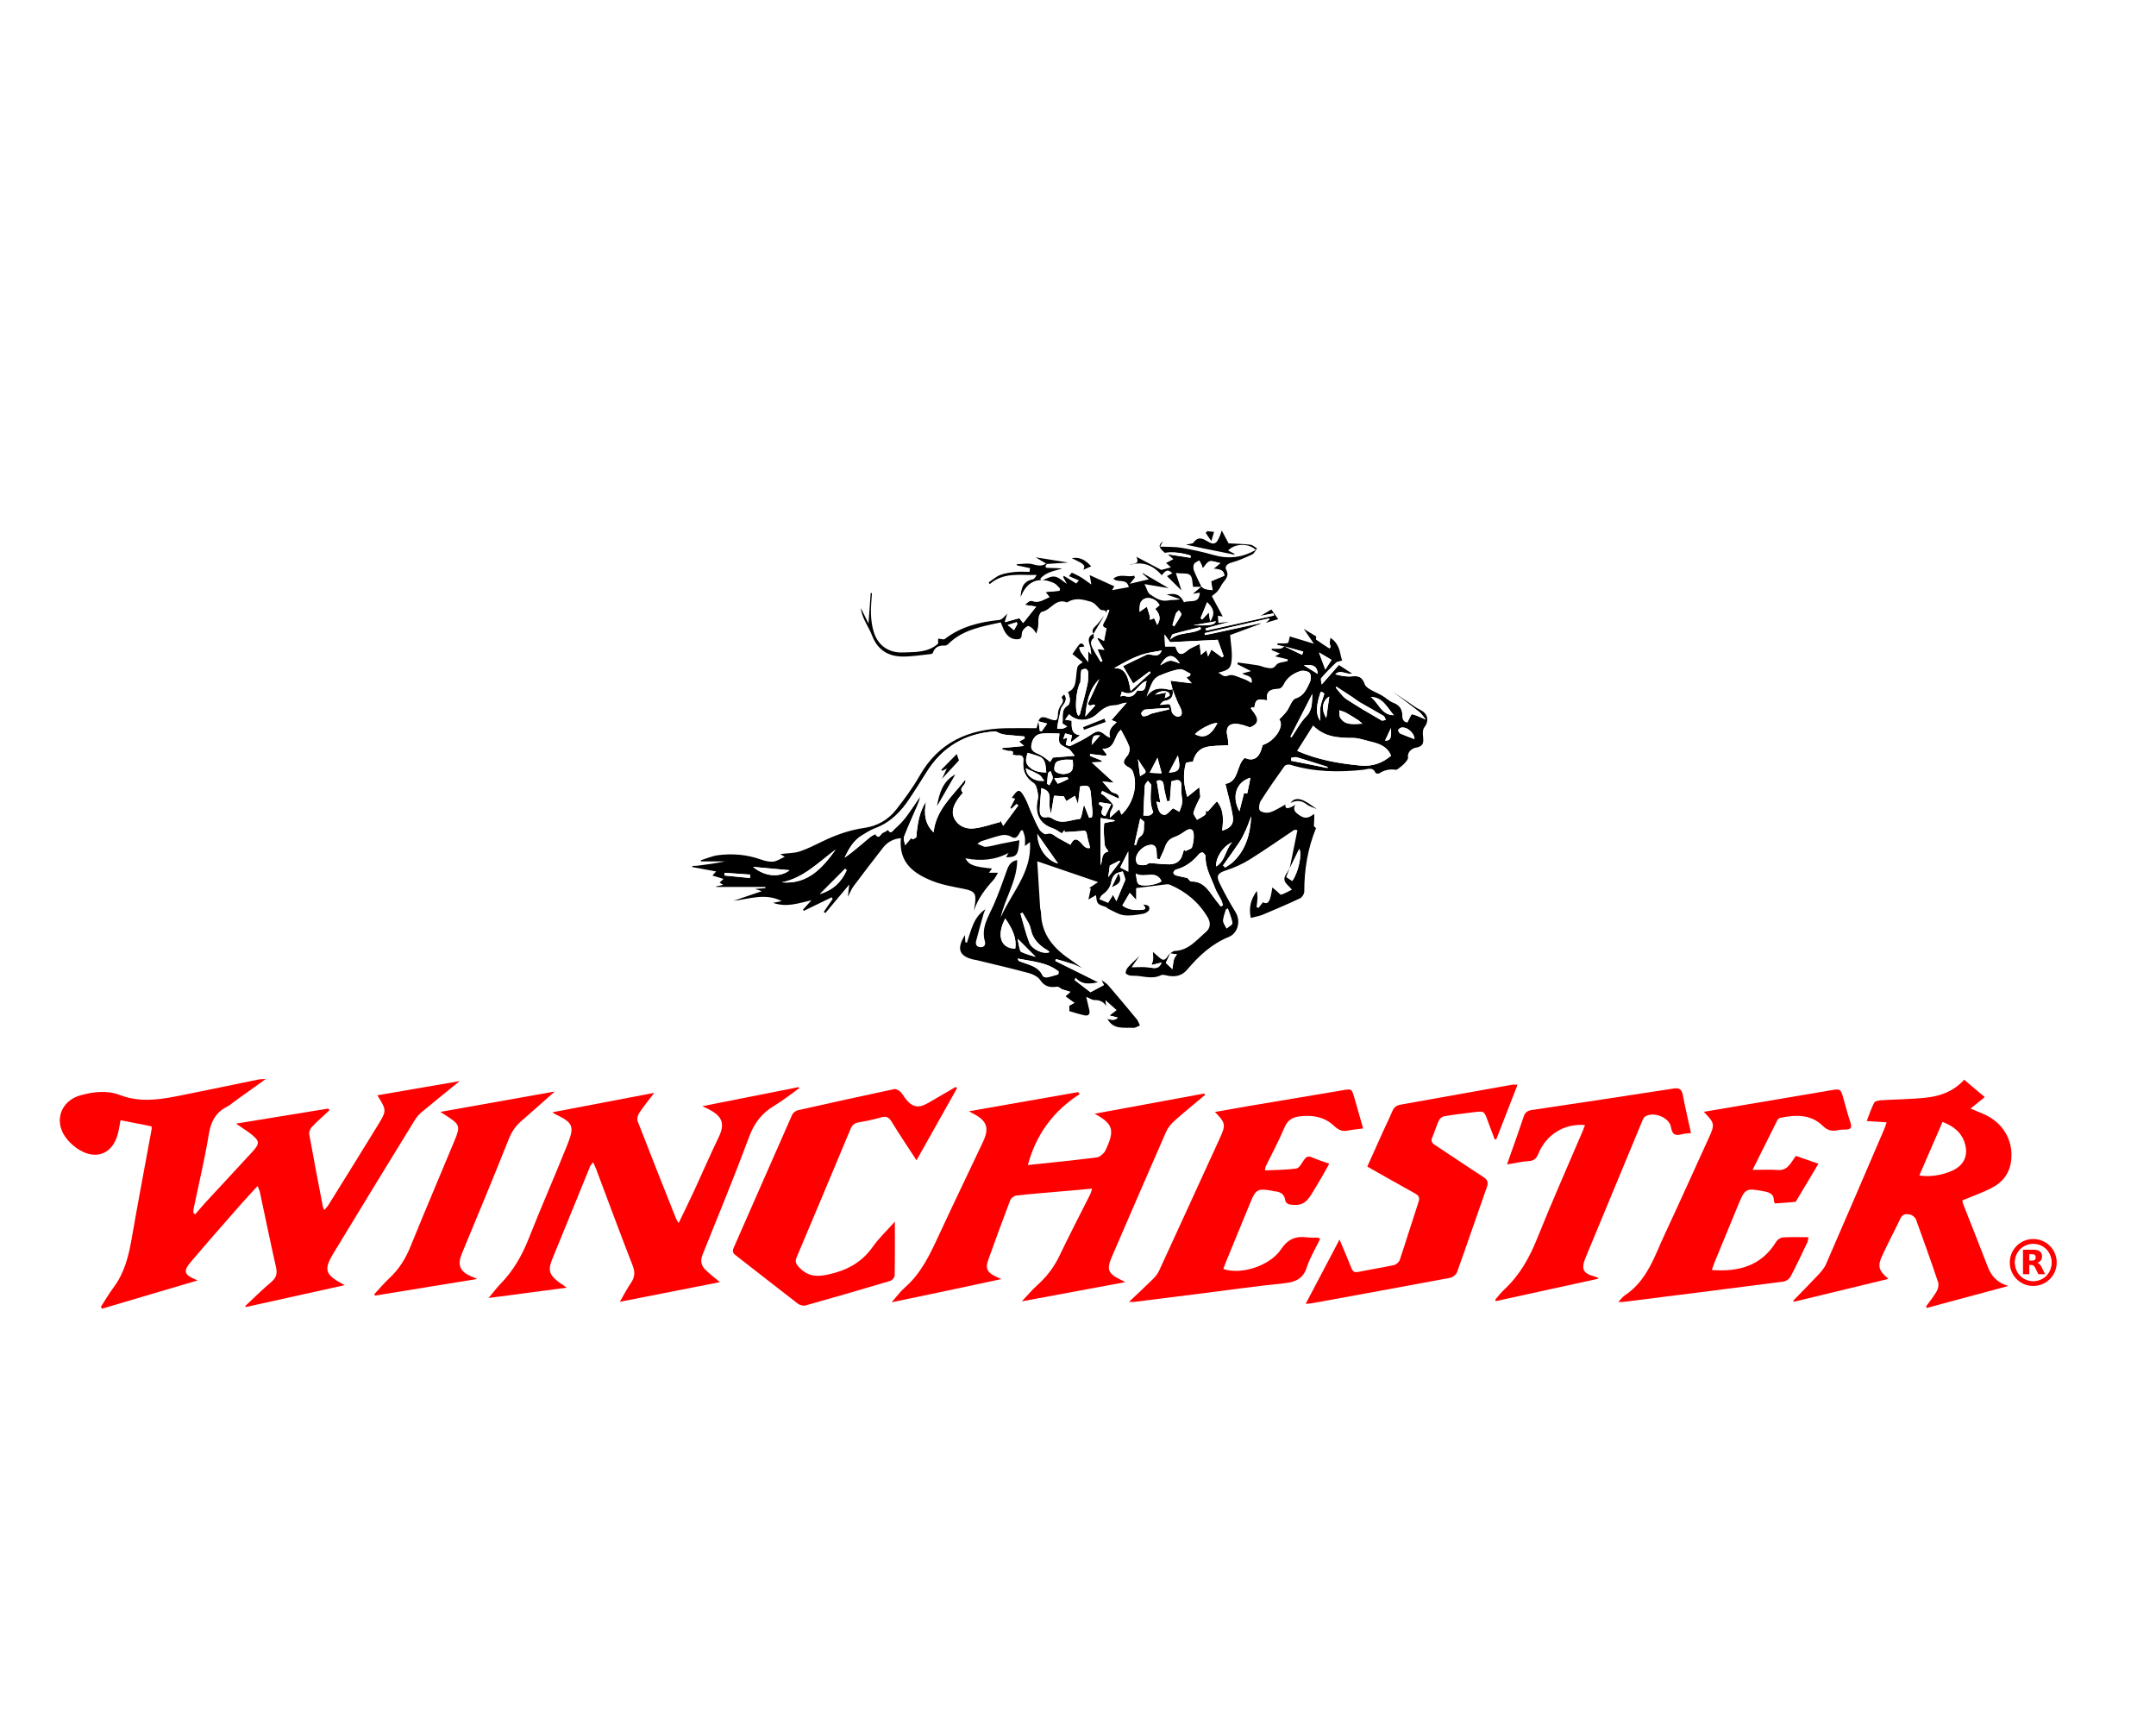 <?xml version="1.0" encoding="UTF-8"?>
<svg id="Ebene_1" data-name="Ebene 1" xmlns="http://www.w3.org/2000/svg" viewBox="0 0 720 576">
  <defs>
    <style>
      .cls-1 {
        fill: #fff;
      }

      .cls-2 {
        fill: red;
      }
    </style>
  </defs>
  <rect class="cls-1" x="-4928.52" y="-1486.92" width="17023.71" height="2775.23"/>
  <path d="m439.51,276.45c-2.78,6.8-3.97,13.89-3.94,21.23,0,.77-.69,1.93-1.37,2.25-4.09,1.94-8.26,3.72-12.44,5.47-1.21.5-2.54.71-4.06,1.11-.73-3.45.02-6.29,2.05-9.04.07.83.21,1.66.18,2.49-.03.99-.2,1.97-.31,2.95.22.09.43.17.65.26.49-.62.98-1.24,1.49-1.88,1.76.86,2.44-.07,3.14-4.96.67.56,1.13.95,1.6,1.34.47.39,1.09,1.19,1.38,1.08,1.35-.48,2.6-1.21,3.56-1.69-.88-1.09-2.4-2.16-2.52-3.36-.12-1.2,1.17-2.55,1.83-3.83-.38.95-.76,1.91-1.18,2.96.66.45,1.31.89,1.95,1.33,2.05-2.68,3.4-8.93,2.37-10.71-1.07,2.19-2.14,4.38-3.21,6.56.86-4.25,1.72-8.5,2.6-12.82-.79-.07-.97-.14-1.06-.08-4.96,3.31-9.84,6.75-14.9,9.9-2.42,1.51-5.1,2.72-7.81,3.59-2.69.87-3.5,1.72-2.25,4.26,1.64,3.33,3.42,6.61,5.38,9.77,1.72,2.78.86,6.95-2.27,8.22-5.75,2.33-10.04,6.37-13.95,10.97-1.61,1.9-3.68,2.43-6.07,2.05-.88-.14-1.96-.57-2.63-.24-3.2,1.58-6.4.04-9.58.18-.73.03-1.69-.25-2.14-.75-.25-.27.17-1.47.61-1.97,1.25-1.4,2.68-2.65,4.03-3.96-.83,1.18-1.65,2.36-2.66,3.79,2.23,0,3.79-.12,5.32.03,1.75.18,3.58,1.07,4.66-1.57-1.02.25-2.05.5-3.41.84.21-.72.5-1.32.55-1.95.06-.81-.07-1.63-.12-2.45.83.72,1.65,1.45,2.48,2.17,1.93,1.49,2.22-.88,3.38-1.71-.48,1.04-.96,2.08-1.5,3.24.6.56,1.21,1.14,2.2,2.08.22-1.42.27-2.37.53-3.27.18-.6.65-1.12.99-1.68-.77-.1-1.53-.2-2.3-.29.5-.29,1-.82,1.52-.83,4.67-.15,7.31-3.66,10.43-6.31,1.52-1.3,1.69-3.06.62-4.88-2.99-5.08-7.28-8.64-12.66-10.93-.39-.16-.89-.15-1.32-.1-3.17.38-6.34.79-9.95,1.24,0,1.12,0,2.49,0,3.87-.72-.79-1.45-1.59-2.09-2.29-.92,1.56-1.65,2.78-2.48,4.19,1.87,1.49,4.32,1.71,6.79,1.43,1.68-.18.52-1.08.18-1.7,1.09.1,2.37.27,1.96,1.71-.18.63-1.31,1.27-2.09,1.39-2.1.33-4.28.72-6.35.46-1.74-.22-3.37-1.31-5.03-2.05-.39-.17-.68-.61-1.08-.74-2.85-.94-2.85-.93-3.2-3.92-.81.47-1.55.9-2.53,1.46.29-1.35.54-2.49.79-3.62-.17-.07-.34-.15-.51-.22.88-.59,1.77-1.18,2.95-1.98-6.9-2.36-13.39-4.57-20.32-6.94.31,5.02.63,10.25.96,15.48.04.59.29,1.18.3,1.77.14,7.39,4.46,12.09,10.2,15.89,1.24.82,2.41,1.73,3.62,2.61-1-.47-1.97-1.03-3.02-1.38-1.92-.64-3.88-1.16-5.82-1.73-.07.21-.13.41-.2.62,4.79,2.38,9.59,4.76,14.38,7.14-2.87.64-5.51.93-7.6-1.51-.1.26-.19.51-.29.77,1.85,1.42,3.7,2.85,5.25,4.05,1.62-.86,3-1.6,4.5-2.4-.27-.52-.57-1.09-.86-1.66.75.56,1.64,1.02,2.24,1.71,3.24,3.76,6.43,7.57,9.59,11.4.48.58.7,1.38,1.04,2.08-.74.27-1.49.81-2.22.78-3.17-.16-6.76.68-8.66-3.08q2.51.93,3.49-.37c-.78-.19-1.51-.37-2.78-.69,1.03-.78,1.66-1.26,2.35-1.79-1.13-1.01-2.15-1.92-3.65-3.26.18,1.13.25,1.55.31,1.97-.94-1.37-2.12-2.09-3.9-2.06-.94.02-1.89-.69-2.88-1.09.34,1.44.68,2.93,1.03,4.42.33,1.4-.29,2.06-1.64,1.76-1.7-.37-3.37-.92-5.05-1.39v-1.82c.26-.14.79-.43,1.73-.93-1.2-.87-2.09-1.51-3.01-2.19.29-.25.74-.66,1.69-1.5-1.17-.36-1.92-.59-2.68-.82-.6-.32-1.24-.98-1.78-.9-2.33.32-4.15.02-5.63-2.19-.75-1.12-2.35-1.95-3.72-2.33-5.77-1.57-11.61-2.91-17.42-4.33-.22-.05-.45-.07-.67-.11-5.25-1.07-6.31-3.58-3.34-8.28.05.89.09,1.64.12,2.39l.53.17c1.42-4.05,2.12-8.51,6.18-11.18-.22.54-.49,1.06-.64,1.61-.85,3.01-1.71,6.01-2.47,9.04-.26,1.06.11,1.94,1.44,2.01,1.43.08,1.78-.96,1.5-1.92-1.33-4.62,1.17-8.21,2.89-12.1,1.72-3.88,3.1-7.93,4.55-11.93.57-1.58,1.39-2.76,3.34-3.13-.02,7.03-4.11,12.73-5.53,19.21,3.55-8.24,10.54-15.11,9.79-25.21-.5.39-.92.72-1.66,1.31,0-1.2.09-2.07-.03-2.9-.11-.79-.45-1.56-.69-2.33-.2,0-.4,0-.6,0-.27.48-.51.97-.81,1.43-.64,1.01-1.28,1.45-2.56.65-.82-.51-2.11-.68-3.07-.47-2.3.5-4.53,1.3-6.78,2-.26.08-.47.3-1.36.87,1.28.49,2.09,1.09,2.83,1.02,1.69-.16,3.35-.67,5.03-1.01,2.02-.41,4.04-.78,6.18-1.2-.39,5.06-.86,5.65-4.45,5.69.31-.54.56-.99.82-1.44-4.47,2.38-9.25,2.79-14.41,1.79,1.23,2.27,2.78,2.81,8.9,3.42-.32.44-.6.81-1.02,1.39h3.02c-.62,1.02-.95,1.79-1.48,2.37-2.81,3.06-5.28,6.32-6.58,10.38.13-.83.28-1.65.39-2.48.44-3.39-.22-4.15-3.61-4.85-3.51-.72-7.12-1.29-10.43-2.58-6.31-2.47-11.53-6.11-10.72-14.38-2.64.22-4.54,1.35-6,3.22-3.32,4.25-6.59,8.53-9.83,12.85-.65.87-1.05,1.93-1.89,3.51.2-1.7.32-2.77.48-4.11-2.76,3.3-5.38,6.42-7.99,9.54-.18-.13-.35-.26-.53-.39.99-1.44,1.98-2.88,2.97-4.32-.1-.19-.19-.38-.29-.56l-9.32,4.52c-.1-.13-.2-.26-.3-.4.94-1.04,1.89-2.08,2.83-3.12-4.16.91-8.17,2.49-12.83.86,1.11-.22,1.86-.37,2.91-.58-5.59-2.82-10.78-.68-16.07-.12,3.19-1.08,6.37-2.16,9.41-3.19-.35-.12-1.01-.34-2.22-.75,1.49-.12,2.44-.19,3.4-.26,0-.14,0-.27,0-.41h-16.42c0-.06-.02-.11-.03-.17.66-.15,1.33-.29,2.37-.52-.58-.38-.88-.57-1.19-.77.37-.34.73-.68,1.3-1.22-1.3-.4-2.39-.73-3.7-1.13.44-.48.79-.87,1.24-1.36-2.75-.51-5.36-.99-7.97-1.48,0-.12,0-.24,0-.36.6-.03,1.2-.02,1.79-.09,3.04-.38,6.08-.79,9.15-1.43h-7.95c-.06-.12-.13-.25-.19-.37,1.96-.59,3.88-1.46,5.88-1.71,4.81-.6,9.56-.21,14.19,1.43,1.32.47,2.8.85,4.16.72,1.25-.12,2.42-.98,3.85-1.61-.38-.22-.82-.47-1.51-.88.62-.07.83-.1,1.04-.13,1.83-.24,3.76-.2,5.48-.78,2.54-.85,4.97-2.08,7.4-3.26,4.54-2.22,9.22-3.89,14.26-4.61,4.26-.6,7.87-2.71,10.49-6.03,2.87-3.63,5.63-7.42,7.92-11.43,6.37-11.16,16.34-15.54,28.63-15.81,3.43-.08,6.87-.01,10.38-.01.17-.62.42-1.51.67-2.39.15,1.11.3,2.22.45,3.32.21.03.43.06.64.09.56-.79,1.12-1.58,1.81-2.55-1.19-.32-2.08-.55-2.96-.79.75-2.04,2.21-1.3,3.52-.83,2.62.94,2.94.74,3.04-1.89.02-.65.27-1.31.53-1.91.47-1.06,1.91-1.91.62-3.33-.03-.03.62-.67.95-1.02,1.18,1.64.24,2.82-.73,4.14-.49.65-.54,1.64-.74,2.49-.25,1.06-.47,2.14-.67,3.21-.1.55-.14,1.11-.2,1.67.6-.01,1.23.07,1.81-.06.52-.11.99-.43,1.53-.68-.67-.49-1.64-.91-1.59-1.19.31-2.03-.62-4.45,1.82-5.88.44-.26.67-1.2.66-1.82,0-.8-.34-1.6-.57-2.58-.01,0-.35.06-.69.12,3.51-.97,3.08-4.1,3.45-6.63.32-2.21.09-2.25,2.09-3.53-1.15-.9-2.16-1.69-3.45-2.7.56-.81,1.22-1.82,1.93-2.8.86-1.18,1.55-.89,2.09.3l-1.75.32c.2.55.32,1.15.63,1.62.59.92,1.29,1.77,2.38,3.23v-3.56c.19.21.39.41,1.03,1.09-.19-1.32-.18-2.21-.46-3-.6-1.7-.79-3.17,1.25-4,.02.5.27,1.25.04,1.45-1.34,1.17-.85,2.41-.23,3.6.78,1.49,1.7,2.9,2.56,4.35.19-.08.39-.16.58-.25-.55-1.29-1.1-2.58-1.68-3.97.84.07,1.41.12,2.33.2-.95-1.49-1.66-2.61-2.38-3.73.11-.09.23-.18.34-.27.69.38,1.37.76,1.9,1.05.29-1.53.55-2.83.82-4.25-1.72-.41-1.21-1.34-.46-2.56.65-1.05.97-2.31,1.43-3.48l-.58-.17c-.24.51-.47,1.02-.71,1.53.62-1.83-1.18-1.08-1.78-1.6-1.04-.92-1.74-2.19-3.28-2.63-2.48-.71-4.88-1.34-7.32,0-.2.11-.46.31-.61.25-3.71-1.49-5.29,2.66-8.28,3.15-.45.07-.93,1.08-1.06,1.73-.21,1.01-.07,2.09-.2,3.13-.1.82-.38,1.61-.58,2.42-.41-.56-.75-1.21-1.26-1.67-.46-.41-1.28-1.01-1.62-.85-.73.35-1.42,1.04-1.8,1.77-.49.92.34,2.56-1.62,2.65-1.91.09-3.21-.89-4.14-2.38-.58-.92-.9-1.99-1.46-3.26-6.25,1.39-12.61,2.37-17.48,7.18-.3.29-.78.6-1.15.57-1.93-.11-3.38.43-4.03,2.42-.07.2-.46.39-.73.41-3.12.32-6.24.85-9.36.83-4.87-.02-8.4-2.27-10.21-7-.69-1.81-1.75-3.47-2.57-5.24-.58-1.25-1.05-2.55-1.19-3.97.77,1.57,1.55,3.14,2.56,5.2.27-3.78.5-6.99.73-10.19l.42.02c-.13,2.36-.43,4.73-.33,7.09.09,2.07.37,4.2,1.02,6.15,1.44,4.37,5.03,6.76,9.65,6.58,4.11-.17,8.36.1,11.76-2.96v-1.66c.96.08,1.84.43,2.22.13,5.38-4.16,11.61-5.69,18.21-6.36.99-.1,1.85-1.41,2.78-2.16-.31,1-.62,1.99-.91,2.9,1.54-.42,3.18-.87,4.85-1.33.32.41.67.86,1.27,1.62,1.42-1.79,2.7-3.4,4.36-5.49-1.73-.26-2.76-.41-3.79-.57.73-.74,1.78-1.59,2.38-1.35,2.31.92,3.93-.49,5.85-1.26-.4-.5-.77-.96-1.34-1.68,1.76-.16,3.2-.29,4.64-.42.07-.24.14-.48.21-.71-.67-.62-1.24-1.46-2.02-1.82-4.94-2.25-8.89-.66-10.89,4.26-.05.13-.17.24-.26.36.14-2.77.65-5.25,4-5.9.54-.1.96-.77,1.32-1.49-5.42.18-11.02-1.06-15.68,3.09-.1-.21-.2-.41-.3-.62,1.27-.84,2.45-1.92,3.83-2.46,1.58-.61,3.33-.84,5.03-1.01,1.58-.16,3.19-.03,4.79-.03.05-.41.09-.82.14-1.24-1.45-.31-2.9-.62-4.36-.93-.02-.13-.04-.26-.07-.39,1.71-.04,3.51-.42,5.12-.03,1.67.41,3.14.93,4.66-.2.08.06.16.12.24.19-1.1,1.43.23,1.25.93,1.29,1.39.08,2.78.02,4.24.23-2.66.73-5.42,1.19-7.31,3.34.1.24.2.48.3.72,1.49-.52,3.06-1.59,4.46-1.4,1.47.2,2.78,1.6,4.1,2.44-.33-.62-.79-1.47-1.25-2.32.08-.12.16-.24.24-.36l4.14,2.54c.29-.34.58-.68.88-1.02-1.1-.48-2.2-.95-3.29-1.43l.92-1.17c.99.49,2.02.92,2.97,1.49,1.06.64,2.04,1.41,3.56,2.48-.23-1.29-.34-1.93-.55-3.14,2.94,1.34,5.5,2.5,8.2,3.73-.04.07-.25.44-.74,1.3,2.17-.4,3.87-.71,5.61-1.03-.78-3.13-3.63-1.27-5.18-2.8,2.19-1.86,4.71-.36,6.95-1.01.09.19.19.38.28.57-.51.64-1.02,1.28-1.7,2.13,2.15-.51,4.07-.97,6.32-1.5-.76-.7-1.42-1.3-2.08-1.9,0-.06.01-.12.02-.19,2.68,1.56,5.37,3.12,8.68,5.05-2.8-.47-5.06-.85-8.05-1.35.74,1.44,1,2.86,1.85,3.43,1.77,1.19,3.61,2.51,6.07,2.02,1.22-.24,2.53-.04,4.03-.41-1.35-.46-2.71-.91-4.58-1.55,3.14-.62,4.6.1,5.82,2.6,1.81-.93,5.08.8,5.27-3.24-.84.14-1.65.27-2.31.38.93-.79,1.89-1.59,2.85-2.4.42.28.81.69,1.27.82.8.22,1.64.27,2.47.39-.13-.82-.26-1.64-.47-2.98,1.14-.48,2.74-1.14,4.41-1.84-.03-1.91-1.63-2.22-3.66-2.31.94-.77,1.51-1.23,2.33-1.9-1.45-.28-2.66-.87-3.58-.58-.9.29-1.5,1.5-2.29,2.37-.12-.4-.21-.83-.39-1.22-.22-.49-.51-.95-.77-1.43-.58.39-1.41.66-1.69,1.21-.29.58-.28,1.51-.03,2.14.73,1.84,1.64,3.6,2.49,5.4-.98,0-1.95,0-2.89,0-.25-1.2-.11-3.05-.97-3.9-.77-.77-2.64-.45-4.77-.69.76,2.35,1.37,4.23,1.88,5.8-1.52-1.5-3.14-3.1-4.84-4.78.57-.31,1.16-.64,1.81-.99-1.57-1.29-1.96-1.2-3.57.7-2.86-3.34-6.36-4.82-10.84-3.4,1.16-.74,3.7.03,2.37-2.77,2.92,1.54,5.64,2.97,8.36,4.4,1.02-.28,2.12-.59,3.2-.89-.49-.43-1.01-.88-1.63-1.42.9-.48,1.61-.85,2.44-1.3-.8-.69-1.33-1.14-1.86-1.6,2.53.39,5.06.77,7.59,1.16.03-.24.07-.48.1-.72-2.8-.88-5.67-1.3-8.65-.91-2.17-1.85-2.3-2.56-.66-3.88-.26.48-.53.97-.97,1.77,2.62.13,4.95.02,7.2.4,3.52.6,7.04,1.36,10.47,2.35,5.03,1.46,9.7.99,14.27-1.65-2.13-2.29-7.17-2.22-9.2.22.74.38,1.41.72,2.09,1.07,0,.1-.01.2-.02.3-1.65-.34-3.29-.68-4.94-1.01-1.75-.36-3.51-.69-5.26-1.06-1.82-.38-3.64-.78-5.94-1.27,1.16-.31,2.16-.26,2.49-.71,1.5-2.03,2.86-1.49,4.7-.39,2.46,1.48,3.29.83,4.75-3.63.91,1.72,1.58,2.98,2.27,4.29,2.28.12,4.81.17,7.32.46.76.09,1.45.81,2.17,1.24-.52.68-.91,1.66-1.6,1.99-2.21,1.05-4.48,2.06-6.83,2.7-1.48.4-2.44,1.33-1.87,2.4,1.28,2.4-.62,3.5-1.51,5.05-.42.74-.84,1.5-1.38,2.15-.49.58-1.15,1-1.9,1.63,1.05,1.96,2.25,4.19,3.65,6.8-.77-.12-1.09-.16-1.64-.25.07.81.13,1.56.2,2.41,1.44-.15,2.68-.27,3.92-.4-2.72.74-5.44,1.49-8.17,2.23.06.25.13.5.19.75,7.55-1.68,15.09-3.36,22.64-5.03-.05-.24-.1-.49-.14-.73-1.48.29-2.96.59-4.44.88,1.08-.65,2.16-1.3,3.67-2.2.62.88,1.36,1.92,2.29,3.23-1.82.54-3,.88-4.19,1.23.43-.37.85-.74,1.28-1.11-.05-.11-.09-.22-.14-.33-7.16,1.64-14.33,3.28-21.49,4.91.05.21.09.42.14.63.84-.17,1.69-.34,2.53-.52,5.39-1.16,10.77-2.32,16.15-3.48-.11.1-.21.24-.34.28-3.49,1.3-6.98,2.59-10,3.71.24,2.87.68,5.22.56,7.53-.18,3.56-.83,4.12-4.54,5.02,1.25.55,1.67,1.7,3.5.93,1.3-.54,3.39.66,5.08,1.21.89.29,1.7.86,2.58,1.32.5-2.66-1.86-2.29-3.15-3.17.84-.23,1.54-.42,2.94-.81-1.86-.94-3.19-1.61-4.51-2.28.02-.2.05-.4.07-.6,2.28.32,4.56.59,6.83.97.95.16,1.84.64,2.79.77,1.15.16,2.21.6,3.24-.9.62-.9,2.51-.91,3.84-1.32,0-.2,0-.4-.01-.59-1.33-.31-2.66-.62-4.19-.98.53-.31.95-.56,1.61-.95-1.07-.43-1.91-.77-2.74-1.12,0-.16.02-.31.02-.47.98,0,1.97.08,2.94-.04.45-.05.86-.49,1.29-.75,1.97.95,3.94,1.89,5.92,2.84.13-.36.26-.72.39-1.08-2.1-.58-4.2-1.16-6.31-1.75-.79-.17-1.58-.33-2.36-.5.02-.18.04-.35.06-.53,1.14,0,2.31.14,3.4-.09.32-.07.41-1.2.71-2.2,2.24.68,4.94,1.5,8.02,2.43-1.11-1.62-2.1-3.06-3.4-4.96,1.63.98,2.96,1.79,4.29,2.59-.03.34-.2.89-.05.99,1.44,1.03,2.93,1.99,4.41,2.96l.38-.53c-.12-.4-.23-.81-.35-1.21.08-.62.16-1.23.23-1.79,1.79,1.07,2.9,2.9,3.39,5.58.13.71.36,1.4.55,2.1-.68.21-1.53.23-2,.67-1.73,1.62-3.38,3.33-4.93,5.12-.28.33.05,1.19.13,2.1,2.17-2.47,4.02-4.57,5.75-6.54,1.54,1,2.85,1.85,4.52,2.93-2.23.36-3.99-1.48-5.72.22,1.84.5,3.74.88,5.57.68,2.38-.27,3.49.3,4.33,2.67.24.67,1.03,1.24,1.7,1.64,1.29.77,2.72,1.31,4.02,2.07,1.29.75,2.4,1.89,3.76,2.41,2.15.82,3.04,2.22,3.05,4.41,0,1.38.66,2.16,1.64,2.15.64-1.17,1.26-2.75,1.53-2.7,1.45.32,2.8,1.03,4.61,1.79-.81-.97-1.39-1.96-2.23-2.61-2.96-2.33-6.02-4.55-9.03-6.81,1.84,1.23,3.67,2.47,5.51,3.69,1.23.82,2.4,1.77,3.73,2.4,2.68,1.28,3.24,3.62,1.44,5.97-.44.57-.47,1.57-.43,2.36.11,1.94.76,3.83-2.31,4.35-1.06.18-2.96,1.18-2.66,3.33.08.54-.6,1.26-1.05,1.79-.5.58-1.12,1.07-1.74,1.54-.4.31-.92.8-1.32.73-2.03-.32-3.82.1-5.53,1.2-.27.18-1.12.04-1.21-.16-.89-2.14-2.67-1.2-4.01-1.05-8.28.91-16.46.77-24.51-1.68-.54-.17-1.58.04-1.86.44-2.74,3.83-5.45,7.69-7.97,11.68-.54.85-.74,2.77-.24,3.22.75.66,2.41.86,3.44.52,1.82-.59,3.46-1.72,5.17-2.63-.24,1.55.67,1.37,1.6,1,.65-.26,1.24-.66,1.85-.99-1.23,1.71-.21,2.62.93,3.45,1.93,1.4,3.15,1.28,5.17-.35.15,1.37-.02,2.72-.06,4.08,0,.24.48.49.73.74Zm-47.93-46.25c.41,2.23-.39,3.52-2.74,3.86-.55.08-1,.82-1.5,1.25,1.35.19,2.69-.49,3.22-.1.64.48.46,1.94.91,2.84.28.56,1,1.04,1.62,1.24.4.13,1.25-.18,1.42-.53.24-.47.16-1.22-.02-1.77-.31-.89-.86-1.7-1.23-2.58-.59-1.39-1.12-2.81-1.67-4.22-.22-.91-.44-1.81-.71-2.91,2.4.29,4.48.55,7.11.87-.85-.95-1.27-1.42-1.75-1.96.42-.2.77-.36,1.12-.53.08-.23.17-.45.25-.68-1.23-.55-2.54-1.68-3.67-1.52-2.32.33-4.59,1.24-6.78,2.14-.89.37-1.77,1.21-2.23,2.07-.84,1.55-1.36,3.28-2.02,4.93,1.87-2.81,4.44-3.11,7.38-2.36.4.1.86-.04,1.29-.07Zm-53.79,36.26c2.23-3.2,2.75-3.23,4.52-.02.86,1.56,1.4,3.29,2.13,4.93.85,1.9,1.64,3.85,2.7,5.63.44.74,1.77,1.73,2.25,1.53,1.77-.74,2.62.54,3.79,1.2,1.42.79,2.86,1.57,4.3,2.36,1.03-2.15,1.99-2.29,3.51-.65.9.97,1.64,2.12,3.07,1.7-.41-1.65-.89-3.12-1.12-4.63-.22-1.42-1.03-1.1-1.96-1.01-1.81.18-3.62.24-5.44.36-.02-.22-.04-.43-.06-.65-.31.38-.62.77-.89,1.1-1.08-.63-1.98-1.36-3.01-1.71-3.68-1.25-5.55-3.81-5.33-7.67.07-1.19.57-2.41.4-3.55-.21-1.38-.52-3.27-1.48-3.9-2.85-1.88-3.71-4.35-3.44-7.49.12-1.4-.51-1.89-1.88-1.74-.55.06-1.13-.14-1.69-.23.56-1.79-.96-1.04-1.61-1.29-.59-.22-1.23-.3-1.85-.45,0-.16.02-.33.03-.49,2.29-.22,4.59-.44,7.27-.69-.81-.7-1.22-1.06-1.69-1.47.74-.4,1.31-.7,1.89-1.01-.03-.23-.05-.46-.08-.69-2.05-.18-4.09-.34-6.14-.55-.62-.06-1.23-.22-1.83-.41-.69-.21-1.37-.76-2.03-.72-9.89.7-17.5,5.24-22.74,13.7-1.81,2.93-3.68,5.83-5.58,8.71-2.91,4.4-6.45,8.05-11.56,9.94-1.53.57-2.93,1.49-4.35,2.34-2.89,1.72-4.46,4.52-5.84,7.5,2.94-2.11,5.64-4.46,8.38-6.77.55-.47,1.24-.77,1.87-1.15,1.27,2.14,1.77-.2,2.61-.47.59-.19,1.1-.61,1.65-.93.9,1.64,1.63.23,2.15-.25,1.33-1.2,2.63-2.48,3.72-3.9,1.72-2.26,3.26-4.67,4.88-7.01-.17,1.14-.58,2.15-1.02,3.16-1.48,3.43-3.06,6.83-4.39,10.32-.3.78.22,1.88.36,2.83.59-.71,1.18-1.42,1.77-2.12.09-.11.22-.18.34-.27.14.14.27.27.41.41.42-.25,1.05-.4,1.22-.76.23-.51.09-1.18.16-1.77.43-3.32.89-6.64,3.1-10.11-.81,4.21-.36,7.5,2.51,10.31.81-7.57,6.26-12.03,10.58-17.61.62,1.99-2.56,2.5-.78,4.42-.39.46-.92,1-1.36,1.6-1.48,2.08-2.74,4.38-1.54,6.88,1.26,2.62,3.91,3.69,6.61,3.38,2.96-.33,5.84-1.39,8.75-2.13,0-.23,0-.47-.01-.7.23.46.47.92,1.01,1.98,1.85-2.51,3.44-4.66,5.03-6.82-.2-.15-.39-.31-.59-.46-.58.53-1.15,1.07-1.73,1.6l-.4-.26c.54-1.04,1.07-2.07,1.63-3.14-.46-.08-.79-.14-1.18-.21Zm68.6,1.11c2.46,2.95,2.14,6.35,1.75,9.78,2.58-.72,3.95-2.09,3.59-4.53-.54-3.68-1.62-7.28-2.5-11.08,4.63-.75,3.57-6.25,6.47-8.69,3.01,1.42,5.05-.1,5.95-4.27,4.23-1.35,7.44-6.5,5.55-8.53.85-.92,1.78-1.76,2.5-2.76,1.06-1.44,1.68-3.87,3-4.3,2.86-.92,3.63-3.18,4.69-5.29.44-.89.52-2.56-.02-3.17-.59-.67-2.25-.95-3.18-.64-2.35.8-4.41,2.16-5.53,4.6-.26.57-1,1.29-1.54,1.31-2.55.08-4.53.61-3.92,3.85-3.44-.62-3.91-.33-4.32,2.46-.26-.08-.52-.16-.79-.23-.03,0-.09.1-.38.44,1.5,2.1,4.07,4.6-.24,6.35-1.19-.36-2.36-.86-3.58-1.06-3.48-.58-4.78.92-3.95,4.32.25,1.01.23,2.09.29,2.69-2.82.21-5.3.07-7.59.66-2.52.65-3.82,2.86-4.23,4.8-1.1.23-2.3.23-2.38.54-1.05,3.73-.72,7.41.48,11.26,1.61-1.29,2.88-2.31,4.01-3.22.12,1.18.22,2.12.33,3.23-.7,1.51-1.71,3.27-2.27,5.17-.19.66.74,1.64,1.16,2.48.94-.56,1.93-1.04,2.77-1.71.28-.23.17-.95.24-1.44.19.14.38.28.57.41.96-1.08,1.92-2.16,3.07-3.45Zm58.16-15.25c-1.39-3.37-4.35-4.09-7.28-4.8-1.79-.43-3.59-1.11-5.39-1.11-4.85-.01-9.55-.23-13.33-4.11-1.82,2.88-3.54,5.6-5.32,8.44,6.88,3,13.91,4.2,21.1,4.89,4.04.39,7.38-.85,10.24-3.3Zm-90.03,19.7c4.13-3.84,5.61-10.3,3.66-14.64-.19-.42-.63-.8-1.06-1.03-2.28-1.21-2.31-2.03-.61-4.04.59-.69.91-2.11.62-2.94-.65-1.89-1.74-3.64-2.77-5.66-2.45,1.71-1.72,6.54-6.21,6.32.65.87,1.02,1.36,1.39,1.85-.07.18-.14.37-.2.55-1.75-.22-3.51-.44-5.26-.66-.03.21-.07.42-.1.62,1.33.54,2.66,1.08,3.99,1.62-.05.14-.1.28-.15.42-.87.04-1.73.08-3.24.16,2.72,2.48,4.92,4.49,7.4,6.76-1.5-.16-2.72-.29-3.86-.41.97,1.11,1.92,2.12,2.78,3.21.77.97,2.98.45,2.77,2.55-1.94-.9-3.76-1.74-5.59-2.59-.14.29-.29.58-.43.88.44.29.93.52,1.31.88.97.92,2.13,1.77,2.72,2.91.28.53-.62,1.63-.9,2.5-.14.42-.09.9-.15,1.8,1.19-1.09,2.04-1.87,3.11-2.85.33.76.55,1.29.77,1.8Zm-10.81,1.04c.3-.03.61-.06.91-.08.09-.57.28-1.15.24-1.71-.15-2.06-.39-4.11-.56-6.17-.22-2.64-.86-3.11-3.6-2.51-.23,1.94-.46,3.9-.7,5.89-.35-.94-.7-1.88-1.02-2.75-.99.61-1.89,1.16-2.88,1.77-.41-.79-.74-1.41-.85-1.62-1.24-.07-2.09-.11-3.26-.17-.29,1.78-.64,3.87-.98,5.96-.51-1.42-.6-2.88-.5-4.33.18-2.49-.47-3.53-2.76-4.18-.18,2.37-.44,4.74-.51,7.12-.05,1.61.28,3.01,2.56,2.57.62-.12,1.44.33,2.06.71,2.91,1.77,5.86.14,8.73-.11.58-.05.9-2.92,1.35-4.48.01-.05.12-.07.13-.08.54,1.38,1.09,2.78,1.64,4.18Zm23.54,13.88c-.3-.08-.59-.16-.89-.25-.05-.92-.06-1.85-.16-2.76-.16-1.31-.81-2.03-2.26-1.81-2.16.32-4.43,2.45-4.62,4.6-.06.63.23,1.64.68,1.88.68.37,1.65.31,2.48.25.51-.04,1-.65,1.48-.64,2.21.08,4.42.44,6.63.4,2.22-.04,3.81-1.18,4.36-3.48.12-.49.31-.96.47-1.44.14.16.29.32.43.49.77-.41,2.02-.67,2.22-1.27.47-1.43.69-3.04.55-4.54-.14-1.54-1.2-1.91-2.6-.99-1.18.77-2.37,1.64-3.69,2.08-1.77.58-2.7,1.69-3.28,3.36-.49,1.41-1.2,2.75-1.81,4.12Zm-30.84-40.64c-.19.95-.34,1.7-.49,2.45.55.1,1.23.46,1.63.26,2.31-1.14,4.69-2.22,6.79-3.68,2.02-1.4,2.91-1.55,4.81.12.45.39,1.06.6,1.59.89-.85-2.58.7-3.83,2.19-5.21-.58-.23-.99-.4-1.73-.7,1.82-2.07,3.45-3.93,5.09-5.8-1.57.04-2.72.87-3.87.87-2.54,0-4.2,1.18-5.98,2.83-2.92,2.7-7.01,2.63-9.42.16-.43.6-.85,1.16-1.32,1.81.85.14,1.48.24,2.18.36-.02,2.27-.15,4.52,2.85,4.84-.98.74-1.92,1.46-3.22,2.44.22-1.12.34-1.74.48-2.45-.78-.21-1.47-.39-2.27-.6-.23.66-.42,1.21-.66,1.92.6-.24.94-.37,1.34-.52Zm51.28,56.38c.24-.13.48-.27.72-.4-.2-.62-.34-1.26-.63-1.84-.66-1.34-1.54-2.58-2.05-3.97-1.24-3.41-3.26-6.59-3.12-10.44.02-.47-.49-1.1-.93-1.37-.24-.15-1,.18-1.27.51-2.06,2.48-4.5,4.36-7.68,5.19-.38.1-.79.64-.89,1.05-.05.23.45.79.79.89,1.33.37,2.7.61,3.87.86.46.43.91,1.21,1.34,1.2,3.33-.1,5.14,1.99,6.82,4.4.94,1.35,2,2.62,3.01,3.92Zm-53.88-57.75c-2.15,0-4.18-.22-6.15.06-2.01.29-2.94,1.97-3.24,3.84-.31,1.96,1.28,2.43,2.66,3.07.77.36,1.47.87,2.16,1.35.51.35.97.78,1.45,1.18.36-.57.72-1.15.93-1.48,2.28-.18,4.47-.35,7.29-.58-1.04-1.21-1.4-1.98-2-2.28-3.45-1.71-3.47-1.67-3.1-5.17Zm37.36,15.98c-.18,2.34-.34,4.45-.5,6.56-.31,0-.63.02-.94.03-.37-1.71-.88-3.41-1.08-5.14-.18-1.55-.73-2.16-2.36-1.62.41,2.47.81,4.88,1.21,7.31-.34-.11-.7-.23-1.31-.43.54,1.91.52,4.1,2.57,4.49.83.16,2-1.45,2.98-2.22.42.24,1.28.71,2.13,1.18.33-1.07.88-2.13.94-3.23.09-1.39-.42-2.81-.31-4.19.26-3.1-.45-3.73-3.32-2.74Zm9.45-45.87c.19,1.71.28,2.52.41,3.65.8-.67,1.3-1.09,1.85-1.55.15.57.29,1.09.56,2.09.54-1.13.86-1.82,1.1-2.32,1.17.86,2.37,1.73,3.56,2.6.18-.13.36-.26.54-.39-.66-1.82-1.31-3.63-1.98-5.48-5.46.27-10.96.54-15.9.79-.79-1.09-1.25-1.71-1.87-2.57.08,1.6.13,2.7.19,4h3.43c.93,2.93,1.96,3.15,4.07,1.33,1.03-.89,2.44-1.33,4.02-2.15Zm-28.92,83.75c.47.88.86,1.62,1.13,2.12.89-2.12,1.73-4.12,2.55-6.12.17-.41.47-.88.39-1.26-.18-.87-.55-1.71-.84-2.56-.85.29-1.86.39-2.5.94-.63.54-1.11,1.48-1.25,2.31-.33,2-1.36,3.39-2.98,4.52-.52.37-.78,1.11-1.03,1.48,1.15.49,1.91.81,2.89,1.22.45-.72,1.01-1.62,1.64-2.64Zm46.14-26.23c-.58,1.5-1.09,3.03-1.75,4.5-.63,1.4-1.3,2.82-2.15,4.09-1.77,2.66-3.67,5.23-5.51,7.84.24.23.48.45.72.68.81-.55,1.7-1.02,2.42-1.67,4.48-4.05,5.96-9.44,6.28-15.44Zm-82.13,34.12c-3.01,5.7-1.51,10.04,3.34,10.08.54-3.82-1.16-6.89-3.34-10.08Zm25.08-78.88c-1.34,2.18-2.19,9.82-.57,11.27.16-.25.38-.47.45-.72.85-3.24,1.75-6.46,2.48-9.72.3-1.36.27-2.81.26-4.22,0-.38-.48-1.02-.8-1.06-.49-.06-1.45.22-1.49.48-.23,1.31-.23,2.65-.32,3.98Zm-7.37,97.54l.14-.94c-3.91-3.12-8.77-3.34-13.69-4.33.23.54.25.74.34.78,2.9,1.3,6.46,1.52,8.03,5.01.15.32.96.58,1.39.5,1.28-.24,2.53-.66,3.79-1.02Zm-74.31-41.7c-5.68,4.2-10.69,9.51-18.03,10.98,8.7.76,13.57-4.77,18.03-10.98Zm167.15-54.37c-.05.13-.1.25-.15.38,1.17,1.29,2.14,2.87,3.55,3.8,3.81,2.53,7.79,4.8,11.74,7.11.31.18.93-.14,1.4-.23-.25-.44-.38-1.07-.76-1.3-2.56-1.53-5.19-2.95-7.76-4.45-.89-.52-1.7-1.19-2.56-1.76-1.81-1.2-3.63-2.38-5.45-3.56Zm-59.01-27.21c-.93-1.83-3.31-2.92-5.08-2.1-1.82.85-1.54,2.69-1.61,4.33.91-.63,1.68-1.17,2.46-1.7.33,1.08.69,2.16.99,3.25.09.32.01.69.01,1.16.59-.23,1.01-.4,1.43-.56.36.78.64,1.4,1.02,2.23,1.43-2.16.7-3.77-.67-5.34.5-.43.93-.8,1.46-1.26Zm-44.07,49.31c-.43,1.49-1.05,3.05.32,4.49,1.59,1.67,3.63,2.06,5.92,2.07-.17-1.29-.17-2.36-.49-3.32-.23-.69-.78-1.51-1.4-1.8-1.31-.62-2.77-.94-4.35-1.44Zm35.26-23.12c-1.2-2.06-2.25-3.88-3.39-5.84,2.62-1.28,5.21-2.58,7.85-3.79.47-.21,1.15-.08,1.7.03,2.08.4,2.66.1,3.38-1.45-1,.17-2.38.39-3.74.65-4.48.84-8.32,3.08-12.2,5.26,3.21-.17,4.63,1.68,5.54,7.64,2.34-2.14,4.51-4.13,6.69-6.12-.13-.15-.26-.3-.38-.45-1.81,1.35-3.62,2.7-5.45,4.07Zm-36.92,76.52c-.25.08-.49.16-.74.25.97,3.26,1.75,6.6,2.97,9.77.81,2.1,4.59,4,6.74,3.15-.5-.7-1.38-1-2.08-1.52-2.07-1.55-3.62-3.35-4.16-6.13-.38-1.94-1.79-3.68-2.74-5.51Zm40.32-32.47c.52,0,1.37.14,2.13-.05.47-.12,1.23-.94,1.14-1.14-1.24-2.89-.81-5.86-.66-8.83.03-.51-.72-1.06-1.11-1.59-.36.55-.98,1.08-1.02,1.66-.23,3.22-.33,6.44-.48,9.96Zm35.75-12.62c-4.76,1.38-6.37,6.31-3.68,11.21.6-2.35,1.08-4.24,1.55-6.1.21.04,1.04.2,1.05.17.39-1.67.71-3.36,1.08-5.29Zm-59.38-5.99c-1.13,0-2.11-.12-3.04.03-.91.15-2.13.33-2.56.94-.5.71-.72,2.35-.28,2.8.7.7,2.1,1.09,3.13.98,2.62-.28,3.21-1.49,2.75-4.76Zm21.06,37.99c.36,1.59.28,2.8.85,3.43,1.02,1.12,6.35.39,7.79-.88-1.91-3.98-5.56-.84-8.64-2.55Zm-11.75-2.8c.86-1.33-.05-4.03,2.66-4.56-.45-.77-1.15-1.44-1.23-2.18-.25-2.36-.43-4.77-.22-7.12.03-.37,2.21-.54,3.39-.82.09-.02.15-.2.21-.29-1.59-.25-3.17-.51-4.81-.77v15.75Zm63.42-42.91l.39.21c1.59-2.33,2.9-4.94,4.85-6.91,2.24-2.26,1.93-4.9,2.07-7.59-2.44,4.76-4.88,9.53-7.32,14.29Zm-179.49,43.48c4.72,3.81,9.54,3.25,12.24,1.13-3.8-.35-7.84-.73-12.24-1.13Zm203.51-47.81c-.73-.64-1-.94-1.33-1.15-1.35-.85-2.69-1.71-4.08-2.47-.71-.39-1.53-.59-2.3-.87.11.87-.04,1.91.38,2.57,1.63,2.51,4.22,2.07,7.33,1.92Zm-48.38-.21c-1.42-.28-5.96,1.96-7.5,3.7,2.95,1.67,5.36.49,7.5-3.7Zm58.9-2.63c-2.23-2.52-3.68-6.04-7.68-6.07,2.62,1.98,3.58,6.12,7.68,6.07Zm-112.14,49.53c-2.21-3.15-4.55-6.49-6.93-9.87.15,4.81,3.2,8.91,6.93,9.87Zm10.66-52.74c-.24-.16-.49-.33-.73-.49,1.29-2.79,2.58-5.58,3.87-8.36-3.44,3.37-4.28,7.79-4.7,12.54,1.1-1.23,2.2-2.47,3.3-3.7-.11-.12-.22-.23-.33-.35-.47.12-.93.24-1.4.37Zm-90.2,62.95c4.36-1.33,7.22-4.03,8.95-7.95-.17-.18-.34-.35-.51-.53-2.76,2.77-5.52,5.54-8.44,8.47Zm136.23,4.82c-.21.12-.42.24-.62.36-.33,1.24-.89,2.48-.9,3.72-.01.86.73,1.72,1.13,2.59.68-.6,2-1.29,1.93-1.78-.25-1.67-.98-3.26-1.53-4.88Zm-3.9-14.04c3.22-1.94,3.08-5.82,5.38-8.08-2.98,1.19-5.59,5.11-5.38,8.08Zm37.16-32.88c.02-.13.05-.26.07-.38-3.45-1.08-6.89-2.2-10.35-3.22-.54-.16-1.22.13-1.84.21,0,.32,0,.64,0,.96,4.04.81,8.07,1.62,12.11,2.42Zm-64.48,25.66c.19.01.39.02.58.04.41-.93.56-2.25,1.28-2.72,1.96-1.28,1.1-3.23,1.47-4.86.06-.26-.73-.71-1.36-1.28-.73,3.27-1.35,6.04-1.97,8.82Zm24.31-81.01c-.69,1.69-1.43,3.49-2.17,5.29.17.16.33.32.5.48.73-.76,1.45-1.53,2.23-2.35.15.93.28,1.77.46,2.93,1.89-2.78.79-4.66-1.02-6.35Zm-60.55,55.45c.22,2.28,1.76,3.42,3.77,4.04.74.23,1.58.11,2.38.15-.54-.68-.94-1.56-1.64-1.99-1.39-.85-2.94-1.45-4.52-2.2Zm47.91-19.68c-.06-.16-.11-.33-.17-.49-2.63.17-5.27.28-7.89.55-.47.05-.99.62-1.26,1.08-.13.22.17.98.44,1.09.39.16.95.03,1.39-.11.62-.2,1.19-.62,1.82-.78,1.88-.49,3.78-.9,5.67-1.33Zm81.89,9.92c0-2.15-2.8-4.41-4.62-3.76-.35.13-.85.6-.82.85.05.4.41.93.78,1.09,1.47.65,2.99,1.18,4.65,1.82Zm-97.73-15.89c-.13.45-.28.99-.47,1.67.52-.12.92-.34,1.2-.24,1.79.6,3.23.34,4.19-1.44.09-.17.37-.37.52-.34,3.01.62,2.24-1.9,2.88-3.16-2.97.54-3.82,5.83-8.33,3.51Zm26.41-20.85c-.05-.22-.11-.44-.16-.65-3.06.76-6.13,1.45-9.15,2.34-.48.14-.68,1.21-1.01,1.85,3.09-2.8,7.31-1.65,10.32-3.54Zm-14.5,42.95c-.89,1.71-1.61,3.09-2.62,5.04,1.53.08,2.81.14,4.01.2-.52-1.96-.92-3.45-1.4-5.23Zm-40.67,66.51c-1.81-1.82-3.95-3.96-5.99-6.01.09.55.15,1.36.35,2.14.2.79.33,2,.85,2.25,1.7.8,3.57,1.24,4.78,1.63Zm96.39-87.86c-.06-.05-.32-.33-.63-.52-.16-.1-.41-.06-.61-.08-1.57,4.68-1.67,7.49-.13,9.65,0-1.71-.16-3.13.05-4.5.22-1.43.8-2.81,1.33-4.56Zm-71.18,36.83c-1.39-.22-2.67-.42-3.95-.62-.06.22-.11.43-.17.65.44.33.88.66,1.36,1.02-.38,1.16-1.18,2.5.81,2.98.6-1.25,1.13-2.34,1.95-4.03Zm22.27-16.25c-1.13,2.16-1.98,3.79-3.01,5.76,3.63-.27,4.02-1.11,3.01-5.76Zm51.32-31.89c-1.35-.79-2.63-1.55-4.22-2.48.85,2.28,1.49,3.99,2.13,5.72.57-.89,1.16-1.8,2.09-3.23Zm-202.68,71.1c-.02.3-.03.6-.05.9,2.84.28,5.68.56,8.52.84.03-.38.06-.76.09-1.14-2.85-.2-5.71-.4-8.56-.6Zm200.92-51.7c.34-2.43.67-4.75,1-7.14-2.36,1.27-2.76,4.36-1,7.14Zm-68.84,49.93c.87.44,1.61.82,2.71,1.38v-6.75c-.97,1.92-1.8,3.58-2.71,5.37Zm13.38-67.51c1.08-.54,2.12-1.4,3.25-1.53,1.04-.12,2.16.56,3.32.9-2.19-3.41-4.29-3.36-6.56.63Zm4.09-13.47c.18.16.37.32.55.48.83-1.31,1.74-2.57,2.43-3.95.14-.28-.53-.97-.82-1.46-.35.37-.86.69-1.02,1.13-.46,1.24-.77,2.53-1.14,3.81Zm-10.81,50.48c.74-.52,1.76-.89,1.83-1.38.08-.59-.66-1.29-1.06-1.93-.43-.7-.88-1.4-1.51-2.4.25,1.96.47,3.6.74,5.71Zm-10.11,29.84c-.17,1.23-.3,2.22-.53,3.87,1.6-2.11,2.81-3.69,4.01-5.28l-.32-.21c-1.1.57-2.21,1.13-3.16,1.62Zm35.46-81.56c-2.55.44-5.09.88-7.63,1.32,6.02.16,7.05-.09,7.63-1.32Zm-54.03,52.42c.59.87,1.09,1.85,1.24,1.8,1.2-.41,2.33-1.02,3.48-1.57-.1-.2-.19-.39-.29-.59-1.24.1-2.47.2-4.43.36Zm-2.38,1.86c.26.15.52.31.77.46.39-.81,1.03-1.59,1.1-2.42.07-.75-.48-1.56-.75-2.34-.28.28-.76.53-.81.85-.18,1.14-.22,2.31-.32,3.46Zm14.9-12.99c.93-1.06,1.87-2.11,2.8-3.17-2.31-.19-2.51.05-2.8,3.17Zm70.84-26.59c1.71,1.06,3.15,1.95,4.64,2.87-.12-2.47-1.41-3.29-4.64-2.87Zm29.09,20.95c-.65,1.38-1.3,2.77-1.96,4.19,1.76.06,2.21-.7,1.96-4.19Zm-75.51-9.98c.8-.4,1.27-.54,1.6-.84.12-.11-.03-.69-.22-.9-.91-.98-3.3-.77-4.62.59,1.34-.26,2.38-.45,3.65-.7-.13.57-.21.94-.41,1.85Zm-49.23-24.73c-.07-.22-.14-.44-.22-.66-1.01.32-2.02.65-3.03.97.69.56,1.39,1.12,2.12,1.7.45-.8.79-1.41,1.13-2.02Z"/>
  <path class="cls-2" d="m78.83,375.19c10.61-1.73,20.71-3.38,30.81-5.03.13.18.26.36.39.55-1.95,1.82-3.96,3.59-5.81,5.51-.57.6-1.09,1.69-.96,2.44,1.44,8.1,3.01,16.18,4.56,24.27.05.27.21.51.47,1.11.57-.67,1.04-1.11,1.36-1.63,5.5-8.85,11.01-17.69,16.45-26.56,3.09-5.04,3.04-5.08-.08-10.12,9.09-1.57,18.05-3.11,27.49-4.74-4.45,3.62-8.5,6.87-12.5,10.2-.91.75-1.77,1.65-2.38,2.64-9.1,14.82-18.19,29.63-27.19,44.51-3.51,5.8-2.93,7.32,3.69,10.79-11.16,2.47-22.09,4.88-33.02,7.3-.08-.1-.16-.2-.24-.3,2.85-2.66,5.61-5.44,8.6-7.94,1.7-1.42,2.22-2.78,1.72-4.97-1.9-8.39-3.62-16.83-5.42-25.24-.12-.55-.4-1.07-.74-1.96-1.95,2.12-3.74,4-5.45,5.95-5.63,6.43-11.3,12.83-16.81,19.36-2.76,3.27-2.37,4.35,2.22,6.22-11,3.25-21.49,6.35-31.97,9.45l-.3-.69c1.42-2.18,2.73-4.44,4.28-6.52,3.6-4.85,4.97-10.43,5.98-16.24,2.1-12.17,4.43-24.3,6.65-36.45.04-.21,0-.43,0-.99-3.38-.67-6.78-1.34-10.37-2.06-.33,1.69-.54,3.15-.91,4.57-1.66,6.41-6.91,8.79-12.62,5.48-1.94-1.13-3.79-2.8-5.05-4.66-3.68-5.47-1.18-11.92,5.16-13.69,4.39-1.23,8.91-1.76,13.28-.08,7.29,2.8,14.48,1.27,21.69-.18,8.23-1.65,16.44-3.38,24.67-5.06.5-.1,1.03-.07,2.27-.14-3.84,2.76-7.15,5.14-10.46,7.51-.79.57-1.52,1.26-2.38,1.69-3.91,1.91-5.48,5.07-6.19,9.33-1.38,8.34-3.35,16.57-5.07,24.85-.09.42-.05.87-.07,1.31.2.17.4.34.6.51,1.24-1.43,2.45-2.89,3.73-4.28,5.13-5.57,10.33-11.08,15.43-16.68,2.52-2.77,2.38-3.55-.57-5.91-.7-.56-1.46-1.05-2.2-1.56-.73-.51-1.48-1-2.71-1.83Z"/>
  <path class="cls-2" d="m402.41,365.62c-3.43,2.88-6.91,5.7-10.25,8.69-1.13,1.01-2.17,2.31-2.77,3.68-6.08,13.85-12.07,27.75-18.07,41.63-1.85,4.28-1.32,5.64,2.96,7.72.33.16.66.34,1.53.78-11.76,2.18-23.01,4.27-34.58,6.42,1.92-2.02,3.43-3.84,5.18-5.41,3.1-2.79,5.56-5.96,7.37-9.75,3.29-6.9,6.83-13.67,10.26-20.51.26-.51.38-1.09.68-1.97-3.79.34-7.29.65-10.78.96-4.85.43-9.71.8-14.55,1.35-.74.08-1.76.88-2.03,1.58-2.52,6.57-4.92,13.19-7.3,19.81-1.2,3.33-.38,4.57,4.36,6.5-6.26,1.34-12.18,2.61-18.1,3.87-6,1.27-12,2.51-18.57,3.88,1.66-1.87,2.85-3.56,4.36-4.87,5.57-4.82,8.52-11.26,11.52-17.73,4.79-10.33,9.74-20.58,14.6-30.87,2.26-4.79,1.38-7.19-3.39-9.61-.26-.13-.51-.28-1.27-.7,12.48-2.19,24.47-4.3,36.47-6.4.18.22.36.43.54.65-8.82,5.65-14.57,13.47-17.33,23.69,2.68-.27,5.33-.53,7.97-.82,5.06-.55,10.13-1.07,15.18-1.74.8-.11,1.6-.86,2.22-1.5.5-.52.77-1.28,1.07-1.96,2.55-5.75,1.82-7.9-4.14-11.1,12.48-2.3,24.56-4.53,36.63-6.75.08.17.16.33.25.5Z"/>
  <path class="cls-2" d="m234.6,369.36c11.09-2.2,21.6-4.28,32.11-6.36.06.12.13.24.19.36-2.77,1.97-5.44,4.12-8.35,5.86-4.1,2.44-6.64,5.73-8.34,10.29-4.93,13.26-10.33,26.36-15.61,39.49-.78,1.95-.45,3.57.92,4.94,1.42,1.41,3.05,2.62,4.88,4.18-11.06,2.17-21.93,4.31-33.41,6.57,1.4-2.41,2.42-4.44,3.7-6.29,1.32-1.9,1.45-3.6.58-5.82-4.16-10.68-8.13-21.43-12.17-32.16-.26-.69-.58-1.35-.99-2.32-.46.58-.85.9-1.02,1.31-4.11,10.05-8.18,20.12-12.31,30.16-1.61,3.91-2.37,5.95,3.19,9.46.3.19.58.42,1.27.94-8.79,1.16-17.14,2.26-26.07,3.44,1.56-1.86,2.7-3.4,4.02-4.76,4.25-4.36,7.16-9.48,9.4-15.14,4.12-10.45,8.66-20.73,12.83-31.16,2.56-6.4,2-7.45-4.17-10.41-.18-.09-.33-.23-.76-.54,11.34-2.16,22.42-4.28,34-6.49-1.88,2.48-3.55,4.49-4.99,6.66-.5.75-.85,2.05-.55,2.82,4.21,10.9,8.54,21.75,12.85,32.6.16.39.43.73.84,1.4,1.84-3.82,3.59-7.36,5.24-10.94,2.74-5.92,5.3-11.91,8.15-17.77,2.48-5.1.49-7.3-3.51-9.37-.45-.23-.91-.44-1.95-.94Z"/>
  <path class="cls-2" d="m630.04,374.77c-2.36-.16-4.36-.3-6.65-.45.85-2.16,1.51-4.21,2.49-6.11.27-.53,1.47-.76,2.26-.82,5.08-.32,10.19-.33,15.24-.89,4.67-.52,9.05-2.11,12.56-5.96,2.25,1.89,4.43,3.73,6.87,5.79-1.71,1.39-3.13,2.54-4.74,3.84,1.91.82,3.71,1.48,5.4,2.33,6.14,3.1,9.24,9.34,8,16.07-.67,3.65-2.96,6.29-6.09,7.95-3.14,1.67-6.55,2.83-10.06,4.3.04.18.07.68.25,1.14,2.73,6.98,5.53,13.92,8.2,20.92,1.16,3.05,2.97,5.34,6.89,6.53-9.52,2.56-18.35,4.94-27.18,7.32-.1-.15-.2-.3-.3-.45,1.21-1.68,2.54-3.3,3.57-5.08.48-.84.79-2.15.49-3.01-2.36-7.03-4.84-14.01-7.39-20.97-.26-.71-1.19-1.48-1.94-1.65-1.18-.27-2.48-.36-3.22,1.21-1.98,4.2-4.2,8.29-6.13,12.51-1.63,3.55-1.19,4.97,2.07,7.75-10.69,2.59-21.12,5.11-31.55,7.64-.07-.13-.14-.26-.21-.39,2.7-2.78,5.45-5.52,8.09-8.35,1.05-1.13,2.18-2.33,2.79-3.71,6.58-15.1,13.07-30.25,19.57-45.39.23-.53.39-1.1.72-2.07Zm18.68-.16c-2.61,6.03-5.17,11.92-7.76,17.89,3.27.62,7.79-.1,11.06-1.63,3.75-1.75,5.32-4.85,4.22-8.83-1.03-3.74-3.71-5.96-7.52-7.43Z"/>
  <path class="cls-2" d="m440.86,413.68c-1.53,3.18-3.39,6.21-4.45,9.5-1.33,4.08-4.1,4.98-7.91,5.36-9.16.93-18.29,2.23-27.43,3.38-7.43.94-14.86,1.87-22.29,2.8-.41.05-.83,0-1.76,0,2.96-2.81,5.59-5.23,8.12-7.73.78-.77,1.48-1.7,1.94-2.68,6.77-14.69,13.49-29.4,20.22-44.11,2.12-4.62,2.03-5.2-1.58-8.9,3.82-.68,7.45-1.34,11.08-1.95,10.49-1.77,20.98-3.49,31.46-5.28,3.12-.53,3.13-.59,4.02,2.45.96,3.3,1.89,6.61,2.94,10.29-1.83.24-3.57.39-5.27.73-1.99.4-3.19-.43-4.65-1.77-3.08-2.83-6.93-3.51-11.12-3.03-2.66.31-4.21,1.3-5.28,3.85-1.85,4.41-4.15,8.63-6.24,12.94-.09.19-.08.43-.22,1.28,3.6-.17,7.09-.15,10.5-.63.93-.13,1.74-1.72,2.44-2.75.72-1.07,1.39-1.57,2.74-.98,1.77.78,3.63,1.35,5.78,2.13-.92,1.65-1.76,3.2-2.64,4.71-1.06,1.81-2.15,3.6-3.23,5.39-1.95,3.24-3.76,4.12-7.51,3.48-.49-.08-1.21-.72-1.26-1.17-.27-2.23-1.61-3.07-3.65-3.2-.3-.02-.58-.14-.88-.2-4.72-.82-5.37-.46-7.16,3.91-2.76,6.72-5.52,13.43-8.28,20.15-.28.68-.5,1.39-.75,2.08,5.78,2,15.42-.9,19.26-6.58,2.34-3.46,4.92-4.47,8.68-3.98,1.18.15,2.4.05,3.59.1.19,0,.38.18.83.39Z"/>
  <path class="cls-2" d="m571.65,424.06c9.17.7,16.61-1.44,21.5-9.42.43-.7,1.45-1.4,2.24-1.45,2.76-.18,5.53-.07,8.54-.07-.14.72-.13,1.23-.33,1.65-1.84,3.85-3.64,7.73-5.63,11.5-.41.77-1.5,1.55-2.36,1.66-17.83,2.33-35.67,4.56-53.52,6.8-.36.05-.74,0-1.67,0,.95-.96,1.5-1.74,2.24-2.23,7.44-4.93,9.89-13.11,13.38-20.57,4.94-10.58,9.72-21.24,14.57-31.87,2.13-4.66,2.07-4.99-1.63-8.81,4.87-.83,9.55-1.62,14.24-2.42,9.45-1.6,18.91-3.18,28.36-4.8,2.91-.5,3.15-.38,3.94,2.43.79,2.81,1.54,5.63,2.44,8.41.51,1.57.17,2.28-1.52,2.3-.9,0-1.81.04-2.69.22-1.93.39-3.39.15-4.98-1.41-4.07-4.01-9.19-3.79-14.35-2.69-.36.08-.75.51-.93.87-2.65,5.27-5.28,10.56-8.22,16.48,3.15,0,5.79-.16,8.41.04,3.38.26,4.33-2.44,6.05-4.7,2.37.82,4.79,1.65,7.55,2.6-2.64,4.42-5.13,8.57-7.61,12.72-2.29.2-4.59.41-6.88.54-.12,0-.39-.61-.39-.94.02-2.17-1.43-2.73-3.18-3.07-6.17-1.21-6.46-1.05-8.78,4.59-2.58,6.3-5.2,12.6-7.78,18.9-.33.81-.6,1.65-.99,2.73Z"/>
  <path class="cls-2" d="m298.84,407.92c0,6.46.05,12.23-.07,18-.01.62-.83,1.6-1.46,1.78-9.4,2.81-18.83,5.55-28.28,8.2-.77.22-1.97-.11-2.63-.62-6.96-5.35-13.83-10.79-20.77-16.17-.92-.72-1.12-1.31-.63-2.43,6.53-14.81,12.99-29.64,19.54-44.44.3-.68,1.22-1.37,1.96-1.53,10.67-2.41,21.35-4.75,32.05-7.03.6-.13,1.49.31,2.01.76.67.57,1.09,1.42,1.63,2.14,2.37,3.19,4.45,3.64,7.83,1.68,3.04-1.76,6.07-3.53,9.1-5.3.17.12.33.25.5.37-4.45,7.92-8.9,15.83-13.55,24.11-2.95-4.54-5.75-8.68-8.35-12.94-.91-1.49-1.79-1.87-3.45-1.4-2.44.7-4.95,1.22-7.45,1.65-1.42.24-2.22.87-2.78,2.21-5.97,14.31-11.97,28.61-18.01,42.89-.6,1.42-.22,2.2.79,3.28,2.8,2.99,5.68,3.35,9.78,2.44,6.25-1.39,11.17-4,14.87-9.26,2-2.84,4.59-5.27,7.35-8.37Z"/>
  <path class="cls-2" d="m506.78,362.22c-2.42,6.21-4.74,12.18-7.06,18.15-.18.04-.36.08-.54.12-.79-2.09-1.61-4.17-2.37-6.28-1.16-3.2-1.14-3.24-4.51-2.85-3.35.4-6.7.82-10.02,1.37-.66.11-1.46.76-1.75,1.37-.85,1.83-1.4,3.79-2.2,5.64-.51,1.19-.27,1.84.84,2.56,5.4,3.52,10.71,7.19,16.13,10.67,1.47.94,1.82,1.81,1.24,3.44-3.35,9.46-6.57,18.96-9.96,28.4-.29.81-1.44,1.7-2.32,1.87-15.31,2.88-30.63,5.66-45.96,8.46-.58.11-1.18.13-2.27.24,3.81-7.25,7.47-14.2,11.31-21.48,1.44,3.43,2.76,6.44,3.95,9.5.46,1.19,1.02,1.58,2.33,1.31,3.96-.82,7.96-1.43,11.91-2.29.75-.16,1.68-.99,1.92-1.71,2.17-6.46,4.16-12.98,6.3-19.45.49-1.49-.05-2.12-1.27-2.79-5.25-2.89-10.45-5.87-15.87-8.93,1.75-3.91,3.45-7.72,5.17-11.52,1.05-2.32,2.2-4.6,3.18-6.95.55-1.33,1.4-1.97,2.79-2.22,12.39-2.2,24.77-4.43,37.16-6.64.49-.09,1-.01,1.85-.01Z"/>
  <path class="cls-2" d="m499.31,434c1.02-1.16,1.96-2.41,3.08-3.45,5.1-4.74,8.36-10.55,10.94-16.98,4.85-12.1,10.15-24.01,15.26-36,.26-.61.47-1.23.72-1.89-6.81-.62-12.87,3.07-15.55,9.51-.64,1.54-1.35,2.41-3.17,2.51-2.3.13-4.58.68-7.32,1.12.58-1.66,1.08-3.08,1.58-4.5,1.34-3.81,2.73-7.61,3.98-11.45.46-1.41,1.27-2,2.69-2.22,15.78-2.35,31.56-4.72,47.33-7.17,1.99-.31,2.79.27,3.15,2.22.78,4.17,1.77,8.31,2.71,12.63-1.2.15-2.17.18-3.08.42-2.13.57-3.19.15-3.6-2.36-.54-3.3-5.82-5.35-8.64-3.57-.5.31-.78,1.06-1.03,1.67-6.27,15.08-12.54,30.16-18.77,45.25-1.71,4.13-1.03,5.43,3.28,6.62.33.09.65.16.98.6-11.42,2.5-22.85,4.99-34.27,7.49-.09-.15-.17-.29-.26-.44Z"/>
  <path class="cls-2" d="m147.03,371.27c12.99-2.31,25.34-4.5,38.24-6.8-4.09,3.61-7.69,6.84-11.34,10.01-1.9,1.65-3.13,3.61-4.08,6-5.09,12.79-10.37,25.5-15.65,38.21-1.47,3.55-.65,5.86,2.91,7.4.61.26,1.21.52,2.27.97-11.7,1.91-22.93,3.73-34.16,5.56-.08-.15-.15-.29-.23-.44,1.66-1.79,3.22-3.7,5.01-5.35,3.26-3.01,5.47-6.59,7.13-10.71,4.79-11.86,9.85-23.62,14.74-35.45,1.91-4.61,1.65-5.2-2.61-7.97-.56-.36-1.12-.73-2.23-1.45Z"/>
  <path class="cls-1" d="m340.78,199.35c.09-.12.21-.23.26-.36,2-4.93,5.95-6.52,10.89-4.26.79.36,1.35,1.2,2.02,1.82-.07.24-.14.48-.21.71-1.44.13-2.89.26-4.64.42.57.72.95,1.19,1.34,1.68-1.92.77-3.55,2.17-5.85,1.26-.61-.24-1.65.61-2.38,1.35,1.03.15,2.06.31,3.79.57-1.66,2.08-2.94,3.7-4.36,5.49-.6-.76-.95-1.21-1.27-1.62-1.67.46-3.31.91-4.85,1.33.29-.91.6-1.91.91-2.9,1.83-1.53,4.31-2.54,4.35-5.49Z"/>
  <path class="cls-1" d="m464.83,230.83c3.02,2.26,6.07,4.48,9.03,6.81.83.66,1.41,1.64,2.23,2.61-1.81-.76-3.17-1.47-4.61-1.79-.26-.06-.88,1.53-1.53,2.7-.97.01-1.63-.76-1.64-2.15,0-2.19-.9-3.59-3.05-4.41-1.36-.52-2.47-1.66-3.76-2.41-1.3-.75-2.72-1.3-4.02-2.07-.67-.4-1.47-.97-1.7-1.64-.84-2.36-1.95-2.93-4.33-2.67-1.83.2-3.73-.18-5.57-.68,1.73-1.7,3.49.14,5.72-.22-1.67-1.08-2.98-1.93-4.52-2.93-1.74,1.97-3.58,4.07-5.75,6.54-.08-.91-.41-1.77-.13-2.1,1.55-1.79,3.2-3.5,4.93-5.12.47-.44,1.32-.46,2-.67,5.56,3.39,11.13,6.78,16.69,10.18Z"/>
  <path class="cls-2" d="m686.29,421.56c0,4.31-3.1,7.56-7.21,7.59-4.14.03-7.46-3.45-7.38-7.73.07-4.13,3.5-7.63,7.39-7.56,3.98.07,7.2,3.52,7.2,7.69Zm-1.11.05c.03-3.55-2.85-6.62-6.19-6.6-3.3.02-6.12,2.95-6.17,6.41-.05,3.63,2.67,6.63,6.1,6.72,3.38.09,6.23-2.88,6.26-6.52Z"/>
  <path class="cls-1" d="m367.78,327.27c.3.57.59,1.14.86,1.66-1.5.8-2.88,1.53-4.5,2.4-1.56-1.2-3.41-2.63-5.25-4.05.1-.26.19-.51.29-.77,2.09,2.44,4.73,2.15,7.6,1.51-4.79-2.38-9.59-4.76-14.38-7.14.07-.21.13-.41.2-.62,1.94.57,3.91,1.08,5.82,1.73,1.04.35,2.01.91,3.02,1.38,2.11,1.3,4.23,2.6,6.34,3.9Z"/>
  <path class="cls-1" d="m439.51,276.45c-.26-.25-.74-.5-.73-.74.05-1.36.21-2.71.06-4.08-2.02,1.64-3.25,1.75-5.17.35-1.14-.83-2.16-1.74-.93-3.45-.62.34-1.21.73-1.85.99-.93.37-1.83.55-1.6-1,.55-.14,1.09-.27,1.64-.41,1.9-.93,3.65-.95,5.43.45.96.75,2.26,1.07,3.4,1.59,1.55,2.16,1.06,4.24-.25,6.29Z"/>
  <path class="cls-1" d="m369.14,205.08c.24-.51.47-1.02.71-1.53l.58.17c-.46,1.17-.78,2.42-1.43,3.48-.75,1.22-1.26,2.15.46,2.56-.27,1.42-.52,2.72-.82,4.25-.53-.29-1.21-.67-1.9-1.05-.11.09-.23.18-.34.27.72,1.12,1.43,2.24,2.38,3.73-.92-.08-1.49-.13-2.33-.2.59,1.39,1.14,2.68,1.68,3.97-.19.08-.39.16-.58.25-.86-1.45-1.78-2.86-2.56-4.35-.62-1.19-1.11-2.43.23-3.6.23-.2-.01-.95-.04-1.45,0,0-.07.08-.07.08,1.22-2.05,2.44-4.1,3.66-6.14.12-.15.24-.29.35-.44Z"/>
  <path class="cls-1" d="m384.96,317.85c.05.82.18,1.64.12,2.45-.05.63-.34,1.23-.55,1.95,1.37-.34,2.39-.59,3.41-.84-1.08,2.64-2.91,1.75-4.66,1.57-1.53-.15-3.09-.03-5.32-.03,1-1.43,1.83-2.61,2.66-3.79,1.31-.87,2.49-2.18,4.33-1.31Z"/>
  <path class="cls-1" d="m381.76,302.08c.34.62,1.5,1.51-.18,1.7-2.47.27-4.92.05-6.79-1.43.83-1.41,1.56-2.64,2.48-4.19.64.71,1.37,1.5,2.09,2.29.8.55,1.59,1.09,2.39,1.64Z"/>
  <path class="cls-1" d="m420.84,205.65l4.44-.88c.05.24.1.49.14.73-7.55,1.68-15.09,3.36-22.64,5.03-.06-.25-.13-.5-.19-.75,2.72-.74,5.44-1.49,8.17-2.23,3.36-.64,6.72-1.27,10.08-1.91Z"/>
  <path class="cls-1" d="m430.68,290.02c1.07-2.19,2.14-4.37,3.21-6.56,1.03,1.78-.33,8.02-2.37,10.71-.64-.44-1.29-.88-1.95-1.33.42-1.05.8-2.01,1.18-2.96,0,0-.07.15-.07.15Z"/>
  <path class="cls-1" d="m354.75,330.38c.76.23,1.51.47,2.68.82-.94.84-1.4,1.25-1.69,1.5.93.67,1.82,1.32,3.01,2.19-.94.51-1.47.79-1.73.93v1.82c-2.94-1.26-3.69-3.06-2.51-5.97.16-.4.16-.87.23-1.3Z"/>
  <path class="cls-1" d="m356,231.23c.34-.06.67-.12.69-.12.23.98.57,1.78.57,2.58,0,.62-.22,1.56-.66,1.82-2.44,1.44-1.51,3.86-1.82,5.88-.04.28.92.71,1.59,1.19-.54.25-1.02.58-1.53.68-.58.12-1.2.05-1.81.06.07-.56.1-1.12.2-1.67.2-1.08.42-2.15.67-3.21.2-.85.26-1.83.74-2.49.97-1.31,1.91-2.5.73-4.14.21-.2.41-.4.62-.59Z"/>
  <path class="cls-1" d="m421.07,208.02c-5.38,1.16-10.77,2.32-16.15,3.48-.84.18-1.69.35-2.53.52-.05-.21-.09-.42-.14-.63,7.16-1.64,14.33-3.28,21.49-4.91.05.11.09.22.14.33-.43.37-.85.74-1.28,1.11-.51.04-1.02.07-1.54.11Z"/>
  <path class="cls-1" d="m369.47,336.02c-.07-.42-.13-.84-.31-1.97,1.5,1.34,2.53,2.26,3.65,3.26-.69.53-1.32,1.01-2.35,1.79,1.27.31,2.01.5,2.78.69q-.98,1.3-3.49.37c-.1-1.38-.19-2.77-.29-4.15Z"/>
  <path class="cls-1" d="m363.37,217.49v3.56c-1.09-1.47-1.79-2.32-2.38-3.23-.31-.48-.43-1.08-.63-1.62l1.75-.32c.42.54.84,1.08,1.26,1.62Z"/>
  <path class="cls-1" d="m388.97,184.59c2.98-.4,5.85.03,8.65.91-.03.24-.07.48-.1.72-2.53-.39-5.06-.77-7.59-1.16-.32-.16-.64-.32-.96-.48Z"/>
  <path d="m364.41,189.1c-.84.37-1.62.71-2.66,1.16.84-1.5.42-1.88-3.86-3.89,2.86-.5,4.72.78,6.52,2.73Z"/>
  <path d="m349.27,188.14c-1.26-.76-2.51-1.51-3.39-2.04,3.66.59,7.68,1.24,10.84,1.75-1.86.12-4.53.3-7.21.47-.08-.06-.16-.12-.24-.19Z"/>
  <path class="cls-1" d="m443.96,214.76c.12.4.23.81.35,1.21l-.38.53c-1.48-.98-2.97-1.93-4.41-2.96-.14-.1.03-.65.05-.99,1.46.74,2.93,1.48,4.39,2.21Z"/>
  <path d="m368.79,205.52c-1.22,2.05-2.44,4.1-3.66,6.14-.83-1.61.53-2.28,1.34-3.22.81-.94,1.55-1.95,2.32-2.92Z"/>
  <path d="m439.76,270.16c-1.14-.52-2.44-.84-3.4-1.59-1.79-1.39-3.53-1.38-5.43-.45,1.27-1.75,2.99-1.48,4.56-.73,1.52.73,2.86,1.83,4.28,2.77Z"/>
  <path d="m403.19,177.37c.77.08,1.53.17,2.25.24-.28.94-.49,1.65-.91,3.06-.81-1.16-1.35-1.94-1.89-2.72l.55-.58Z"/>
  <path class="cls-1" d="m337.79,266.46c.39.07.72.13,1.18.21-.55,1.07-1.09,2.1-1.63,3.14l.4.26c.58-.53,1.15-1.07,1.73-1.6.2.15.39.31.59.46-1.59,2.16-3.18,4.31-5.03,6.82-.54-1.06-.77-1.52-1.01-1.98,0,.23,0,.47.01.7-2.91.74-5.79,1.8-8.75,2.13-2.7.3-5.35-.76-6.61-3.38-1.2-2.5.06-4.8,1.54-6.88.43-.61.96-1.14,1.36-1.6-1.79-1.92,1.4-2.43.78-4.42-4.32,5.58-9.77,10.04-10.58,17.61-2.87-2.8-3.32-6.09-2.51-10.31-2.21,3.48-2.67,6.79-3.1,10.11-.08.59.07,1.26-.16,1.77-.17.36-.79.52-1.22.76-.14-.14-.27-.27-.41-.41-.11.09-.25.16-.34.27-.6.7-1.18,1.41-1.77,2.12-.14-.95-.66-2.04-.36-2.83,1.34-3.49,2.91-6.88,4.39-10.32.44-1.01.85-2.03,1.02-3.16-1.62,2.34-3.15,4.75-4.88,7.01-1.08,1.42-2.39,2.7-3.72,3.9-.52.47-1.26,1.89-2.15.25-.55.32-1.06.74-1.65.93-.84.27-1.34,2.62-2.61.47-.63.38-1.32.68-1.87,1.15-2.74,2.31-5.44,4.66-8.38,6.77,1.39-2.97,2.95-5.77,5.84-7.5,1.41-.84,2.82-1.77,4.35-2.34,5.11-1.89,8.66-5.54,11.56-9.94,1.9-2.88,3.77-5.78,5.58-8.71,5.24-8.46,12.85-12.99,22.74-13.7.65-.05,1.34.5,2.03.72.6.18,1.21.34,1.83.41,2.04.21,4.09.37,6.14.55.03.23.05.46.08.69-.57.31-1.14.61-1.89,1.01.47.41.89.77,1.69,1.47-2.68.26-4.98.47-7.27.69,0,.16-.02.33-.03.49.62.14,1.26.23,1.85.45.66.25,2.18-.49,1.61,1.29.56.08,1.14.29,1.69.23,1.37-.15,2,.34,1.88,1.74-.28,3.14.58,5.62,3.44,7.49.96.63,1.27,2.53,1.48,3.9.17,1.14-.34,2.36-.4,3.55-.22,3.86,1.65,6.42,5.33,7.67,1.03.35,1.93,1.08,3.01,1.71.27-.33.58-.72.89-1.1.02.22.04.43.06.65,1.81-.11,3.63-.18,5.44-.36.93-.09,1.75-.42,1.96,1.01.23,1.51.71,2.98,1.12,4.63-1.43.42-2.18-.73-3.07-1.7-1.52-1.64-2.48-1.5-3.51.65-1.44-.79-2.87-1.56-4.3-2.36-1.17-.65-2.03-1.93-3.79-1.2-.48.2-1.81-.79-2.25-1.53-1.06-1.78-1.85-3.73-2.7-5.63-.73-1.63-1.27-3.37-2.13-4.93-1.78-3.21-2.29-3.18-4.52.02Zm-18.73-7.91c-4.25,2.42-5.28,6.07-6.13,10.54.53-.84.73-1.15.91-1.46,1.65-2.85,3.29-5.71,5.23-9.08Zm-2.84-1.92c-.56,1.17-.97,2.02-1.64,3.43,2.28-2.46,4.08-4.42,5.68-6.15-.23-.66-.4-1.17-.73-2.13-1.83,1.87-3.5,3.57-5.18,5.27.11.11.21.23.32.34.41-.2.82-.4,1.56-.77Z"/>
  <path class="cls-1" d="m406.38,267.57c-1.15,1.29-2.11,2.37-3.07,3.45-.19-.14-.38-.28-.57-.41-.07.49.04,1.21-.24,1.44-.84.68-1.84,1.16-2.77,1.71-.42-.84-1.36-1.82-1.16-2.48.56-1.89,1.57-3.66,2.27-5.17-.11-1.1-.21-2.04-.33-3.23-1.13.9-2.4,1.93-4.01,3.22-1.2-3.86-1.53-7.53-.48-11.26.09-.31,1.28-.31,2.38-.54.41-1.94,1.71-4.15,4.23-4.8,2.29-.59,4.77-.45,7.59-.66-.06-.61-.05-1.68-.29-2.69-.83-3.4.48-4.9,3.95-4.32,1.22.2,2.39.7,3.58,1.06,4.31-1.75,1.74-4.25.24-6.35.3-.35.35-.45.38-.44.27.07.53.15.79.23.41-2.79.87-3.08,4.32-2.46-.61-3.24,1.37-3.76,3.92-3.85.54-.02,1.27-.74,1.54-1.31,1.12-2.45,3.18-3.8,5.53-4.6.93-.32,2.59-.03,3.18.64.54.62.46,2.29.02,3.17-1.06,2.11-1.83,4.38-4.69,5.29-1.32.42-1.94,2.86-3,4.3-.73.99-1.66,1.83-2.5,2.76,1.89,2.03-1.32,7.18-5.55,8.53-.89,4.18-2.94,5.69-5.95,4.27-2.9,2.43-1.84,7.94-6.47,8.69.89,3.79,1.96,7.4,2.5,11.08.36,2.44-1.01,3.81-3.59,4.53.39-3.43.71-6.83-1.75-9.78Z"/>
  <path class="cls-1" d="m464.54,252.33c-2.86,2.45-6.2,3.69-10.24,3.3-7.19-.69-14.22-1.89-21.1-4.89,1.79-2.83,3.51-5.56,5.32-8.44,3.78,3.89,8.49,4.1,13.33,4.11,1.8,0,3.6.68,5.39,1.11,2.94.71,5.9,1.43,7.28,4.8Z"/>
  <path class="cls-1" d="m374.52,272.02c-.22-.51-.45-1.04-.77-1.8-1.07.98-1.92,1.76-3.11,2.85.07-.89.01-1.38.15-1.8.28-.87,1.18-1.98.9-2.5-.6-1.14-1.75-1.99-2.72-2.91-.37-.36-.87-.59-1.31-.88.14-.29.29-.58.43-.88,1.83.85,3.65,1.69,5.59,2.59.21-2.1-2-1.58-2.77-2.55-.86-1.08-1.82-2.1-2.78-3.21,1.14.12,2.37.25,3.86.41-2.48-2.27-4.68-4.28-7.4-6.76,1.51-.07,2.37-.11,3.24-.16.05-.14.1-.28.15-.42-1.33-.54-2.66-1.08-3.99-1.62.03-.21.07-.42.1-.62,1.75.22,3.51.44,5.26.66.07-.18.14-.37.2-.55-.37-.49-.74-.98-1.39-1.85,4.49.22,3.77-4.61,6.21-6.32,1.02,2.02,2.12,3.76,2.77,5.66.29.84-.03,2.25-.62,2.94-1.7,2-1.67,2.82.61,4.04.42.22.87.61,1.06,1.03,1.95,4.33.48,10.8-3.66,14.64Z"/>
  <path class="cls-1" d="m363.7,273.07c-.55-1.4-1.1-2.8-1.64-4.18-.01,0-.12.03-.13.08-.45,1.57-.77,4.43-1.35,4.48-2.87.25-5.82,1.88-8.73.11-.62-.37-1.43-.83-2.06-.71-2.27.44-2.61-.96-2.56-2.57.07-2.38.33-4.75.51-7.12,2.3.65,2.94,1.69,2.76,4.18-.1,1.45-.02,2.91.5,4.33.34-2.09.69-4.18.98-5.96,1.17.06,2.02.11,3.26.17.11.21.44.84.85,1.62.99-.61,1.89-1.16,2.88-1.77.32.87.67,1.81,1.02,2.75.24-1.99.47-3.95.7-5.89,2.74-.6,3.38-.13,3.6,2.51.17,2.06.41,4.11.56,6.17.04.56-.15,1.14-.24,1.71-.3.03-.61.06-.91.08Z"/>
  <path class="cls-1" d="m387.25,286.94c.61-1.37,1.32-2.71,1.81-4.12.58-1.67,1.51-2.77,3.28-3.36,1.32-.44,2.51-1.3,3.69-2.08,1.4-.92,2.46-.55,2.6.99.14,1.5-.08,3.11-.55,4.54-.2.6-1.45.86-2.22,1.27-.14-.16-.29-.32-.43-.49-.16.48-.35.95-.47,1.44-.55,2.3-2.15,3.44-4.36,3.48-2.21.04-4.42-.33-6.63-.4-.49-.02-.97.6-1.48.64-.83.07-1.8.12-2.48-.25-.45-.24-.74-1.25-.68-1.88.19-2.16,2.46-4.29,4.62-4.6,1.45-.21,2.11.51,2.26,1.81.11.91.11,1.84.16,2.76.3.08.59.16.89.25Z"/>
  <path class="cls-1" d="m356.4,246.3c-.41.16-.74.29-1.34.52.25-.72.43-1.26.66-1.92.8.21,1.49.39,2.27.6-.14.71-.26,1.33-.48,2.45,1.3-.98,2.24-1.7,3.22-2.44-3.01-.32-2.87-2.57-2.85-4.84-.7-.12-1.33-.22-2.18-.36.47-.65.89-1.22,1.32-1.81,2.41,2.47,6.5,2.54,9.42-.16,1.79-1.65,3.44-2.84,5.98-2.83,1.15,0,2.3-.83,3.87-.87-1.64,1.86-3.28,3.73-5.09,5.8.74.3,1.15.46,1.73.7-1.49,1.38-3.03,2.63-2.19,5.21-.54-.29-1.15-.49-1.59-.89-1.9-1.68-2.79-1.52-4.81-.12-2.1,1.46-4.48,2.55-6.79,3.68-.4.2-1.08-.16-1.63-.26.15-.75.3-1.5.49-2.45Zm5.31-3.49c.1.29.21.58.31.87,2.41-.88,4.82-1.76,7.24-2.64-.14-.36-.29-.72-.43-1.08-2.37.95-4.74,1.9-7.11,2.85Z"/>
  <path class="cls-1" d="m407.68,302.68c-1.01-1.3-2.07-2.57-3.01-3.92-1.68-2.41-3.48-4.5-6.82-4.4-.43.01-.88-.77-1.34-1.2-1.18-.25-2.54-.49-3.87-.86-.34-.09-.85-.65-.79-.89.09-.41.51-.95.89-1.05,3.18-.83,5.62-2.71,7.68-5.19.27-.33,1.03-.65,1.27-.51.44.27.95.91.93,1.37-.14,3.84,1.88,7.03,3.12,10.44.51,1.39,1.39,2.63,2.05,3.97.28.58.42,1.23.63,1.84-.24.13-.48.27-.72.4Z"/>
  <path class="cls-1" d="m353.8,244.93c-.37,3.5-.35,3.46,3.1,5.17.6.3.97,1.07,2,2.28-2.82.22-5.01.4-7.29.58-.21.33-.57.91-.93,1.48-.48-.39-.94-.82-1.45-1.18-.7-.49-1.4-1-2.16-1.35-1.37-.64-2.97-1.11-2.66-3.07.3-1.87,1.23-3.56,3.24-3.84,1.96-.28,4-.06,6.15-.06Z"/>
  <path class="cls-1" d="m391.16,260.91c2.88-.99,3.58-.36,3.32,2.74-.11,1.38.39,2.8.31,4.19-.07,1.09-.61,2.15-.94,3.23-.85-.47-1.71-.94-2.13-1.18-.98.78-2.15,2.38-2.98,2.22-2.05-.39-2.02-2.58-2.57-4.49.61.2.96.31,1.31.43-.4-2.43-.8-4.84-1.21-7.31,1.63-.54,2.17.07,2.36,1.62.21,1.73.71,3.43,1.08,5.14.31,0,.63-.02.94-.03.16-2.11.32-4.22.5-6.56Z"/>
  <path class="cls-1" d="m401.22,195.9c-.84-1.79-1.76-3.56-2.49-5.4-.25-.63-.26-1.56.03-2.14.28-.55,1.1-.82,1.69-1.21.26.47.55.94.77,1.43.18.39.27.82.39,1.22.79-.87,1.39-2.08,2.29-2.37.92-.3,2.13.3,3.58.58-.82.67-1.39,1.13-2.33,1.9,2.04.09,3.63.4,3.66,2.31-1.68.7-3.28,1.37-4.41,1.84.21,1.34.34,2.16.47,2.98-.83-.12-1.67-.17-2.47-.39-.46-.13-.85-.54-1.27-.82,0,0,.08.08.08.08Z"/>
  <path class="cls-1" d="m400.61,215.04c-1.58.82-2.99,1.26-4.02,2.15-2.11,1.82-3.15,1.6-4.07-1.33h-3.43c-.06-1.3-.12-2.4-.19-4,.62.85,1.08,1.48,1.87,2.57,4.94-.25,10.44-.52,15.9-.79.67,1.85,1.32,3.67,1.98,5.48-.18.13-.36.26-.54.39-1.2-.87-2.39-1.75-3.56-2.6-.24.5-.56,1.19-1.1,2.32-.27-1-.41-1.52-.56-2.09-.55.46-1.05.88-1.85,1.55-.13-1.13-.22-1.94-.41-3.65Z"/>
  <path class="cls-1" d="m391.58,230.2c-.43.03-.9.17-1.3.07-2.94-.75-5.51-.45-7.38,2.36.65-1.65,1.18-3.38,2.02-4.93.46-.86,1.34-1.7,2.23-2.07,2.19-.9,4.46-1.81,6.78-2.14,1.13-.16,2.44.97,3.67,1.52-.08.23-.17.45-.25.68-.35.16-.7.33-1.12.53.48.53.9,1.01,1.75,1.96-2.63-.32-4.71-.58-7.11-.87.27,1.1.49,2,.71,2.91h0Z"/>
  <path class="cls-1" d="m371.69,298.8c-.63,1.02-1.19,1.92-1.64,2.64-.97-.41-1.74-.73-2.89-1.22.25-.37.51-1.12,1.03-1.48,1.62-1.13,2.65-2.52,2.98-4.52.14-.83.62-1.78,1.25-2.31.64-.54,1.65-.64,2.5-.94.29.85.66,1.69.84,2.56.08.38-.22.85-.39,1.26-.83,2-1.67,4-2.55,6.12-.27-.5-.66-1.24-1.13-2.12Zm-.38-2.58c2-.95,3.68-1.69,2.22-4.56-.83,1.71-1.43,2.94-2.22,4.56Z"/>
  <path class="cls-1" d="m417.83,272.57c-.32,6-1.8,11.39-6.28,15.44-.72.65-1.61,1.12-2.42,1.67-.24-.23-.48-.45-.72-.68,1.85-2.61,3.74-5.18,5.51-7.84.85-1.28,1.52-2.69,2.15-4.09.66-1.47,1.17-3,1.75-4.5Z"/>
  <path class="cls-1" d="m335.7,306.69c2.18,3.19,3.89,6.26,3.34,10.08-4.85-.04-6.35-4.38-3.34-10.08Z"/>
  <path class="cls-1" d="m360.78,227.81c.08-1.33.08-2.68.32-3.98.05-.26,1-.54,1.49-.48.32.04.8.69.8,1.06.02,1.41.04,2.86-.26,4.22-.72,3.26-1.63,6.49-2.48,9.72-.07.26-.29.47-.45.72-1.62-1.44-.76-9.09.57-11.27Z"/>
  <path class="cls-1" d="m353.41,325.35c-1.26.35-2.51.78-3.79,1.02-.43.08-1.24-.18-1.39-.5-1.57-3.49-5.13-3.71-8.03-5.01-.09-.04-.11-.24-.34-.78,4.91,1,9.77,1.22,13.69,4.33l-.14.94Z"/>
  <path class="cls-1" d="m279.1,283.65c-4.46,6.2-9.33,11.74-18.03,10.98,7.34-1.47,12.35-6.77,18.03-10.98Z"/>
  <path class="cls-1" d="m446.25,229.29c1.82,1.19,3.64,2.36,5.45,3.56.86.57,1.67,1.24,2.56,1.76,2.58,1.5,5.2,2.92,7.76,4.45.38.22.51.85.76,1.3-.47.09-1.09.41-1.4.23-3.95-2.31-7.93-4.58-11.74-7.11-1.4-.93-2.38-2.52-3.55-3.8.05-.13.1-.25.15-.38Z"/>
  <path class="cls-1" d="m387.24,202.07c-.54.46-.96.83-1.46,1.26,1.38,1.57,2.1,3.18.67,5.34-.38-.83-.66-1.44-1.02-2.23-.42.17-.84.33-1.43.56,0-.47.07-.83-.01-1.16-.3-1.09-.65-2.17-.99-3.25-.77.54-1.55,1.07-2.46,1.7.08-1.64-.21-3.48,1.61-4.33,1.77-.82,4.15.27,5.08,2.1Z"/>
  <path class="cls-1" d="m343.17,251.38c1.58.5,3.03.82,4.35,1.44.63.3,1.17,1.11,1.4,1.8.32.96.32,2.03.49,3.32-2.29-.01-4.32-.4-5.92-2.07-1.37-1.44-.75-3-.32-4.49Z"/>
  <path class="cls-1" d="m378.43,228.26c1.83-1.37,3.64-2.72,5.45-4.07.13.15.26.3.38.45-2.17,1.99-4.35,3.98-6.69,6.12-.91-5.96-2.32-7.81-5.54-7.64,3.87-2.18,7.72-4.42,12.2-5.26,1.37-.26,2.75-.48,3.74-.65-.72,1.55-1.3,1.86-3.38,1.45-.56-.11-1.23-.24-1.7-.03-2.64,1.2-5.24,2.51-7.85,3.79,1.14,1.96,2.19,3.78,3.39,5.84Z"/>
  <path class="cls-1" d="m341.5,304.79c.95,1.83,2.36,3.57,2.74,5.51.54,2.78,2.08,4.58,4.16,6.13.7.53,1.58.83,2.08,1.52-2.15.85-5.93-1.05-6.74-3.15-1.22-3.17-2-6.5-2.97-9.77.25-.08.49-.16.74-.25Z"/>
  <path class="cls-1" d="m381.83,272.32c.15-3.52.25-6.74.48-9.96.04-.57.67-1.11,1.02-1.66.39.53,1.13,1.08,1.11,1.59-.15,2.98-.58,5.94.66,8.83.09.2-.67,1.02-1.14,1.14-.76.2-1.61.05-2.13.05Z"/>
  <path class="cls-1" d="m417.58,259.7c-.37,1.93-.69,3.62-1.08,5.29,0,.03-.83-.14-1.05-.17-.47,1.86-.95,3.75-1.55,6.1-2.69-4.91-1.08-9.83,3.68-11.21Z"/>
  <path class="cls-1" d="m358.2,253.71c.47,3.27-.13,4.48-2.75,4.76-1.04.11-2.44-.28-3.13-.98-.45-.45-.22-2.1.28-2.8.44-.62,1.65-.79,2.56-.94.93-.15,1.91-.03,3.04-.03Z"/>
  <path class="cls-1" d="m379.26,291.7c3.08,1.71,6.74-1.43,8.64,2.55-1.45,1.26-6.77,2-7.79.88-.57-.63-.49-1.84-.85-3.43Z"/>
  <path class="cls-1" d="m391.58,230.2c.55,1.41,1.08,2.83,1.67,4.22.37.88.92,1.68,1.23,2.58.19.55.26,1.29.02,1.77-.18.35-1.02.66-1.42.53-.62-.2-1.35-.68-1.62-1.24-.44-.9-.26-2.36-.91-2.84-.53-.4-1.87.29-3.22.1.5-.43.95-1.17,1.5-1.25,2.36-.34,3.16-1.63,2.75-3.86,0,0,0,0,0,0Z"/>
  <path class="cls-1" d="m367.5,288.9v-15.75c1.64.26,3.23.52,4.81.77-.07.09-.12.27-.21.29-1.18.28-3.36.46-3.39.82-.2,2.35-.03,4.76.22,7.12.08.74.78,1.41,1.23,2.18-2.72.53-1.8,3.23-2.66,4.56Z"/>
  <path class="cls-1" d="m430.92,245.99c2.44-4.76,4.88-9.53,7.32-14.29-.14,2.69.17,5.33-2.07,7.59-1.96,1.97-3.26,4.58-4.85,6.91l-.39-.21Z"/>
  <path class="cls-1" d="m251.43,289.47c4.4.41,8.44.78,12.24,1.13-2.7,2.12-7.52,2.68-12.24-1.13Z"/>
  <path class="cls-1" d="m454.94,241.66c-3.11.16-5.7.59-7.33-1.92-.43-.66-.27-1.7-.38-2.57.77.28,1.59.48,2.3.87,1.39.76,2.73,1.63,4.08,2.47.33.21.59.51,1.33,1.15Z"/>
  <path class="cls-1" d="m406.56,241.45c-2.14,4.19-4.55,5.37-7.5,3.7,1.55-1.74,6.08-3.98,7.5-3.7Z"/>
  <path class="cls-1" d="m465.46,238.82c-4.1.05-5.06-4.09-7.68-6.07,4,.03,5.45,3.55,7.68,6.07Z"/>
  <path class="cls-1" d="m353.33,288.35c-3.73-.96-6.78-5.06-6.93-9.87,2.37,3.38,4.71,6.72,6.93,9.87Z"/>
  <path class="cls-1" d="m363.99,235.61c.47-.12.93-.24,1.4-.37.11.12.22.23.33.35-1.1,1.23-2.2,2.47-3.3,3.7.42-4.75,1.27-9.17,4.7-12.54-1.29,2.79-2.58,5.58-3.87,8.36.24.16.49.33.73.49Z"/>
  <path class="cls-1" d="m273.79,298.55c2.92-2.93,5.68-5.7,8.44-8.47.17.18.34.35.51.53-1.73,3.92-4.58,6.62-8.95,7.95Z"/>
  <path class="cls-1" d="m410.02,303.38c.55,1.62,1.29,3.21,1.53,4.88.07.49-1.25,1.18-1.93,1.78-.4-.86-1.14-1.73-1.13-2.59.02-1.24.58-2.48.9-3.72.21-.12.42-.24.62-.36Z"/>
  <path class="cls-1" d="m406.12,289.34c-.22-2.97,2.4-6.89,5.38-8.08-2.3,2.26-2.16,6.14-5.38,8.08Z"/>
  <path class="cls-1" d="m443.28,256.46c-4.04-.81-8.07-1.62-12.11-2.42,0-.32,0-.64,0-.96.62-.08,1.29-.37,1.84-.21,3.47,1.02,6.91,2.13,10.35,3.22-.02.13-.05.26-.07.38Z"/>
  <path class="cls-1" d="m378.8,282.12c.62-2.77,1.24-5.55,1.97-8.82.63.57,1.41,1.02,1.36,1.28-.37,1.63.49,3.57-1.47,4.86-.71.46-.87,1.79-1.28,2.72-.19-.01-.39-.02-.58-.04Z"/>
  <path class="cls-1" d="m403.11,201.11c1.81,1.68,2.91,3.56,1.02,6.35-.18-1.16-.32-2-.46-2.93-.78.82-1.51,1.59-2.23,2.35-.17-.16-.33-.32-.5-.48.74-1.8,1.48-3.6,2.17-5.29Z"/>
  <path class="cls-1" d="m342.56,256.56c1.57.75,3.12,1.35,4.52,2.2.69.42,1.1,1.31,1.64,1.99-.8-.04-1.64.08-2.38-.15-2.01-.62-3.55-1.76-3.77-4.04Z"/>
  <path class="cls-1" d="m390.47,236.89c-1.89.44-3.79.85-5.67,1.33-.63.16-1.19.58-1.82.78-.44.14-1.01.28-1.39.11-.27-.11-.57-.87-.44-1.09.27-.46.8-1.04,1.26-1.08,2.62-.26,5.26-.38,7.89-.55.06.16.11.33.17.49Z"/>
  <path class="cls-1" d="m472.36,246.8c-1.67-.64-3.19-1.17-4.65-1.82-.37-.16-.73-.69-.78-1.09-.03-.26.47-.72.82-.85,1.81-.65,4.61,1.61,4.62,3.76Z"/>
  <path class="cls-1" d="m374.63,230.92c4.51,2.33,5.36-2.97,8.33-3.51-.65,1.26.13,3.78-2.88,3.16-.15-.03-.43.18-.52.34-.96,1.78-2.41,2.03-4.19,1.44-.29-.1-.68.13-1.2.24.19-.68.34-1.22.47-1.67Z"/>
  <path class="cls-1" d="m401.04,210.07c-3.01,1.89-7.23.73-10.32,3.54.33-.64.53-1.71,1.01-1.85,3.02-.9,6.09-1.59,9.15-2.34.05.22.11.44.16.65Z"/>
  <path class="cls-1" d="m386.54,253.02c.48,1.79.87,3.27,1.4,5.23-1.2-.06-2.48-.12-4.01-.2,1.01-1.95,1.73-3.33,2.62-5.04Z"/>
  <path class="cls-1" d="m345.87,319.52c-1.21-.39-3.08-.83-4.78-1.63-.53-.25-.65-1.45-.85-2.25-.2-.78-.27-1.59-.35-2.14,2.04,2.05,4.17,4.19,5.99,6.01Z"/>
  <path class="cls-1" d="m442.26,231.67c-.53,1.75-1.11,3.13-1.33,4.56-.21,1.37-.05,2.79-.05,4.5-1.54-2.16-1.43-4.98.13-9.65.2.02.45-.02.61.08.31.19.57.47.63.52Z"/>
  <path class="cls-1" d="m371.08,268.5c-.82,1.69-1.35,2.78-1.95,4.03-1.98-.47-1.18-1.81-.81-2.98-.49-.37-.92-.69-1.36-1.02.06-.22.11-.43.17-.65,1.28.2,2.56.4,3.95.62Z"/>
  <path class="cls-1" d="m390.74,318.38c.77.1,1.53.2,2.3.29-.34.56-.81,1.07-.99,1.68-.26.9-.32,1.86-.53,3.27-.99-.93-1.61-1.51-2.2-2.08.54-1.16,1.02-2.2,1.5-3.24,0,0-.08.07-.08.07Z"/>
  <path class="cls-1" d="m393.35,252.25c1.01,4.65.62,5.49-3.01,5.76,1.03-1.97,1.88-3.6,3.01-5.76Z"/>
  <path class="cls-1" d="m444.67,220.35c-.92,1.43-1.51,2.34-2.09,3.23-.64-1.73-1.28-3.43-2.13-5.72,1.58.93,2.87,1.69,4.22,2.48Z"/>
  <path class="cls-1" d="m241.99,291.46c2.85.2,5.71.4,8.56.6-.03.38-.06.76-.09,1.14-2.84-.28-5.68-.56-8.52-.84.02-.3.03-.6.05-.9Z"/>
  <path class="cls-1" d="m442.91,239.76c-1.76-2.78-1.36-5.87,1-7.14-.34,2.39-.66,4.71-1,7.14Z"/>
  <path class="cls-1" d="m374.07,289.69c.9-1.79,1.74-3.46,2.71-5.37v6.75c-1.1-.56-1.84-.94-2.71-1.38Z"/>
  <path class="cls-1" d="m387.46,222.18c2.28-3.98,4.38-4.04,6.56-.63-1.16-.35-2.28-1.02-3.32-.9-1.13.13-2.17.99-3.25,1.53Z"/>
  <path class="cls-1" d="m391.54,208.72c.37-1.27.68-2.57,1.14-3.81.16-.44.67-.75,1.02-1.13.3.5.97,1.18.82,1.46-.69,1.38-1.6,2.64-2.43,3.95-.18-.16-.37-.32-.55-.48Z"/>
  <path class="cls-1" d="m380.73,259.2c-.27-2.11-.49-3.76-.74-5.71.63,1,1.08,1.69,1.51,2.4.4.64,1.14,1.35,1.06,1.93-.07.5-1.09.86-1.83,1.38Z"/>
  <path class="cls-1" d="m370.62,289.04c.95-.49,2.06-1.06,3.16-1.62l.32.21c-1.21,1.59-2.41,3.18-4.01,5.28.23-1.66.36-2.64.53-3.87Z"/>
  <path class="cls-1" d="m406.08,207.48c-.58,1.23-1.61,1.48-7.63,1.32,2.54-.44,5.08-.88,7.63-1.32Z"/>
  <path class="cls-1" d="m352.05,259.9c1.96-.16,3.2-.26,4.43-.36.1.2.19.39.29.59-1.15.55-2.29,1.16-3.48,1.57-.15.05-.65-.93-1.24-1.8Z"/>
  <path class="cls-1" d="m349.66,261.76c.09-1.16.13-2.32.32-3.46.05-.32.53-.57.81-.85.27.78.82,1.59.75,2.34-.08.83-.71,1.62-1.1,2.42-.26-.15-.52-.31-.77-.46Z"/>
  <path class="cls-1" d="m364.56,248.77c.29-3.12.49-3.36,2.8-3.17-.93,1.06-1.87,2.11-2.8,3.17Z"/>
  <path class="cls-1" d="m435.4,222.17c3.23-.42,4.52.4,4.64,2.87-1.49-.92-2.93-1.81-4.64-2.87Z"/>
  <path class="cls-1" d="m346.71,240.82c.89.24,1.78.47,2.96.79-.69.97-1.25,1.76-1.81,2.55-.21-.03-.43-.06-.64-.09-.15-1.11-.3-2.21-.45-3.32,0,0-.07.08-.07.08Z"/>
  <path class="cls-1" d="m428.86,215.81c2.1.58,4.2,1.16,6.31,1.75-.13.36-.26.72-.39,1.08-1.97-.94-3.94-1.89-5.92-2.84,0,0,0,.01,0,.01Z"/>
  <path class="cls-1" d="m464.49,243.12c.24,3.49-.2,4.25-1.96,4.19.67-1.42,1.32-2.81,1.96-4.19Z"/>
  <path class="cls-1" d="m388.98,233.13c.2-.91.28-1.28.41-1.85-1.27.24-2.31.44-3.65.7,1.32-1.37,3.71-1.57,4.62-.59.2.21.34.8.22.9-.33.3-.8.45-1.6.84Z"/>
  <path class="cls-1" d="m339.75,208.41c-.34.61-.68,1.21-1.13,2.02-.73-.59-1.42-1.14-2.12-1.7,1.01-.32,2.02-.65,3.03-.97.07.22.14.44.22.66Z"/>
  <path d="m319.05,258.55c-1.94,3.37-3.58,6.23-5.23,9.08-.18.31-.38.62-.91,1.46.86-4.47,1.89-8.12,6.13-10.54Z"/>
  <path d="m316.21,256.62c-.74.37-1.15.57-1.56.77-.11-.11-.21-.23-.32-.34,1.67-1.7,3.35-3.41,5.18-5.27.33.95.51,1.47.73,2.13-1.59,1.72-3.4,3.68-5.68,6.15.67-1.41,1.08-2.26,1.64-3.43Z"/>
  <path d="m361.71,242.82c2.37-.95,4.74-1.9,7.11-2.85.14.36.29.72.43,1.08-2.41.88-4.82,1.76-7.24,2.64-.1-.29-.21-.58-.31-.87Z"/>
  <path d="m371.32,296.22c.79-1.63,1.39-2.85,2.22-4.56,1.46,2.88-.22,3.61-2.22,4.56Z"/>
  <g>
    <path class="cls-2" d="m686.84,421.57c0,4.33-3.51,7.84-7.85,7.83-4.33,0-7.82-3.51-7.82-7.84,0-4.32,3.5-7.84,7.84-7.84,4.35,0,7.84,3.53,7.83,7.84Zm-1.59,0c0-3.49-2.84-6.24-6.24-6.24-3.45,0-6.25,2.79-6.25,6.24,0,3.45,2.79,6.24,6.24,6.25,3.42,0,6.24-2.76,6.25-6.25Z"/>
    <path class="cls-2" d="m680.37,421.65s.03.01.03.02c.36.1.64.32.88.61.18.23.33.47.46.73.4.8.8,1.61,1.2,2.41,0,.02.02.04.03.06h-2.24s-.03-.05-.04-.07c-.32-.64-.63-1.28-.95-1.92-.09-.19-.19-.38-.32-.55-.14-.2-.31-.36-.54-.45-.17-.07-.35-.1-.54-.1-.2,0-.4,0-.61,0-.01,0-.02,0-.05,0v3.09h-2.1s0,0,0,0c0,0,0,0,0,0,0-.02,0-.03,0-.05,0-2.7,0-5.41,0-8.11,0,0,0-.01,0-.03.02,0,.04,0,.07,0,1.1,0,2.2,0,3.3,0,.45,0,.89.04,1.32.15.29.07.56.17.81.33.38.24.63.57.75,1,.14.5.14,1,0,1.5-.13.5-.44.87-.88,1.12-.16.09-.32.16-.49.22-.02,0-.05.02-.09.03Zm-2.68-.73s.03,0,.04,0c.31,0,.61,0,.92,0,.21,0,.41-.03.61-.1.27-.1.44-.28.51-.56.07-.26.07-.52,0-.78-.07-.31-.26-.51-.57-.6-.17-.05-.34-.07-.52-.07-.31,0-.63,0-.94,0-.02,0-.03,0-.05,0v2.1Z"/>
  </g>
</svg>